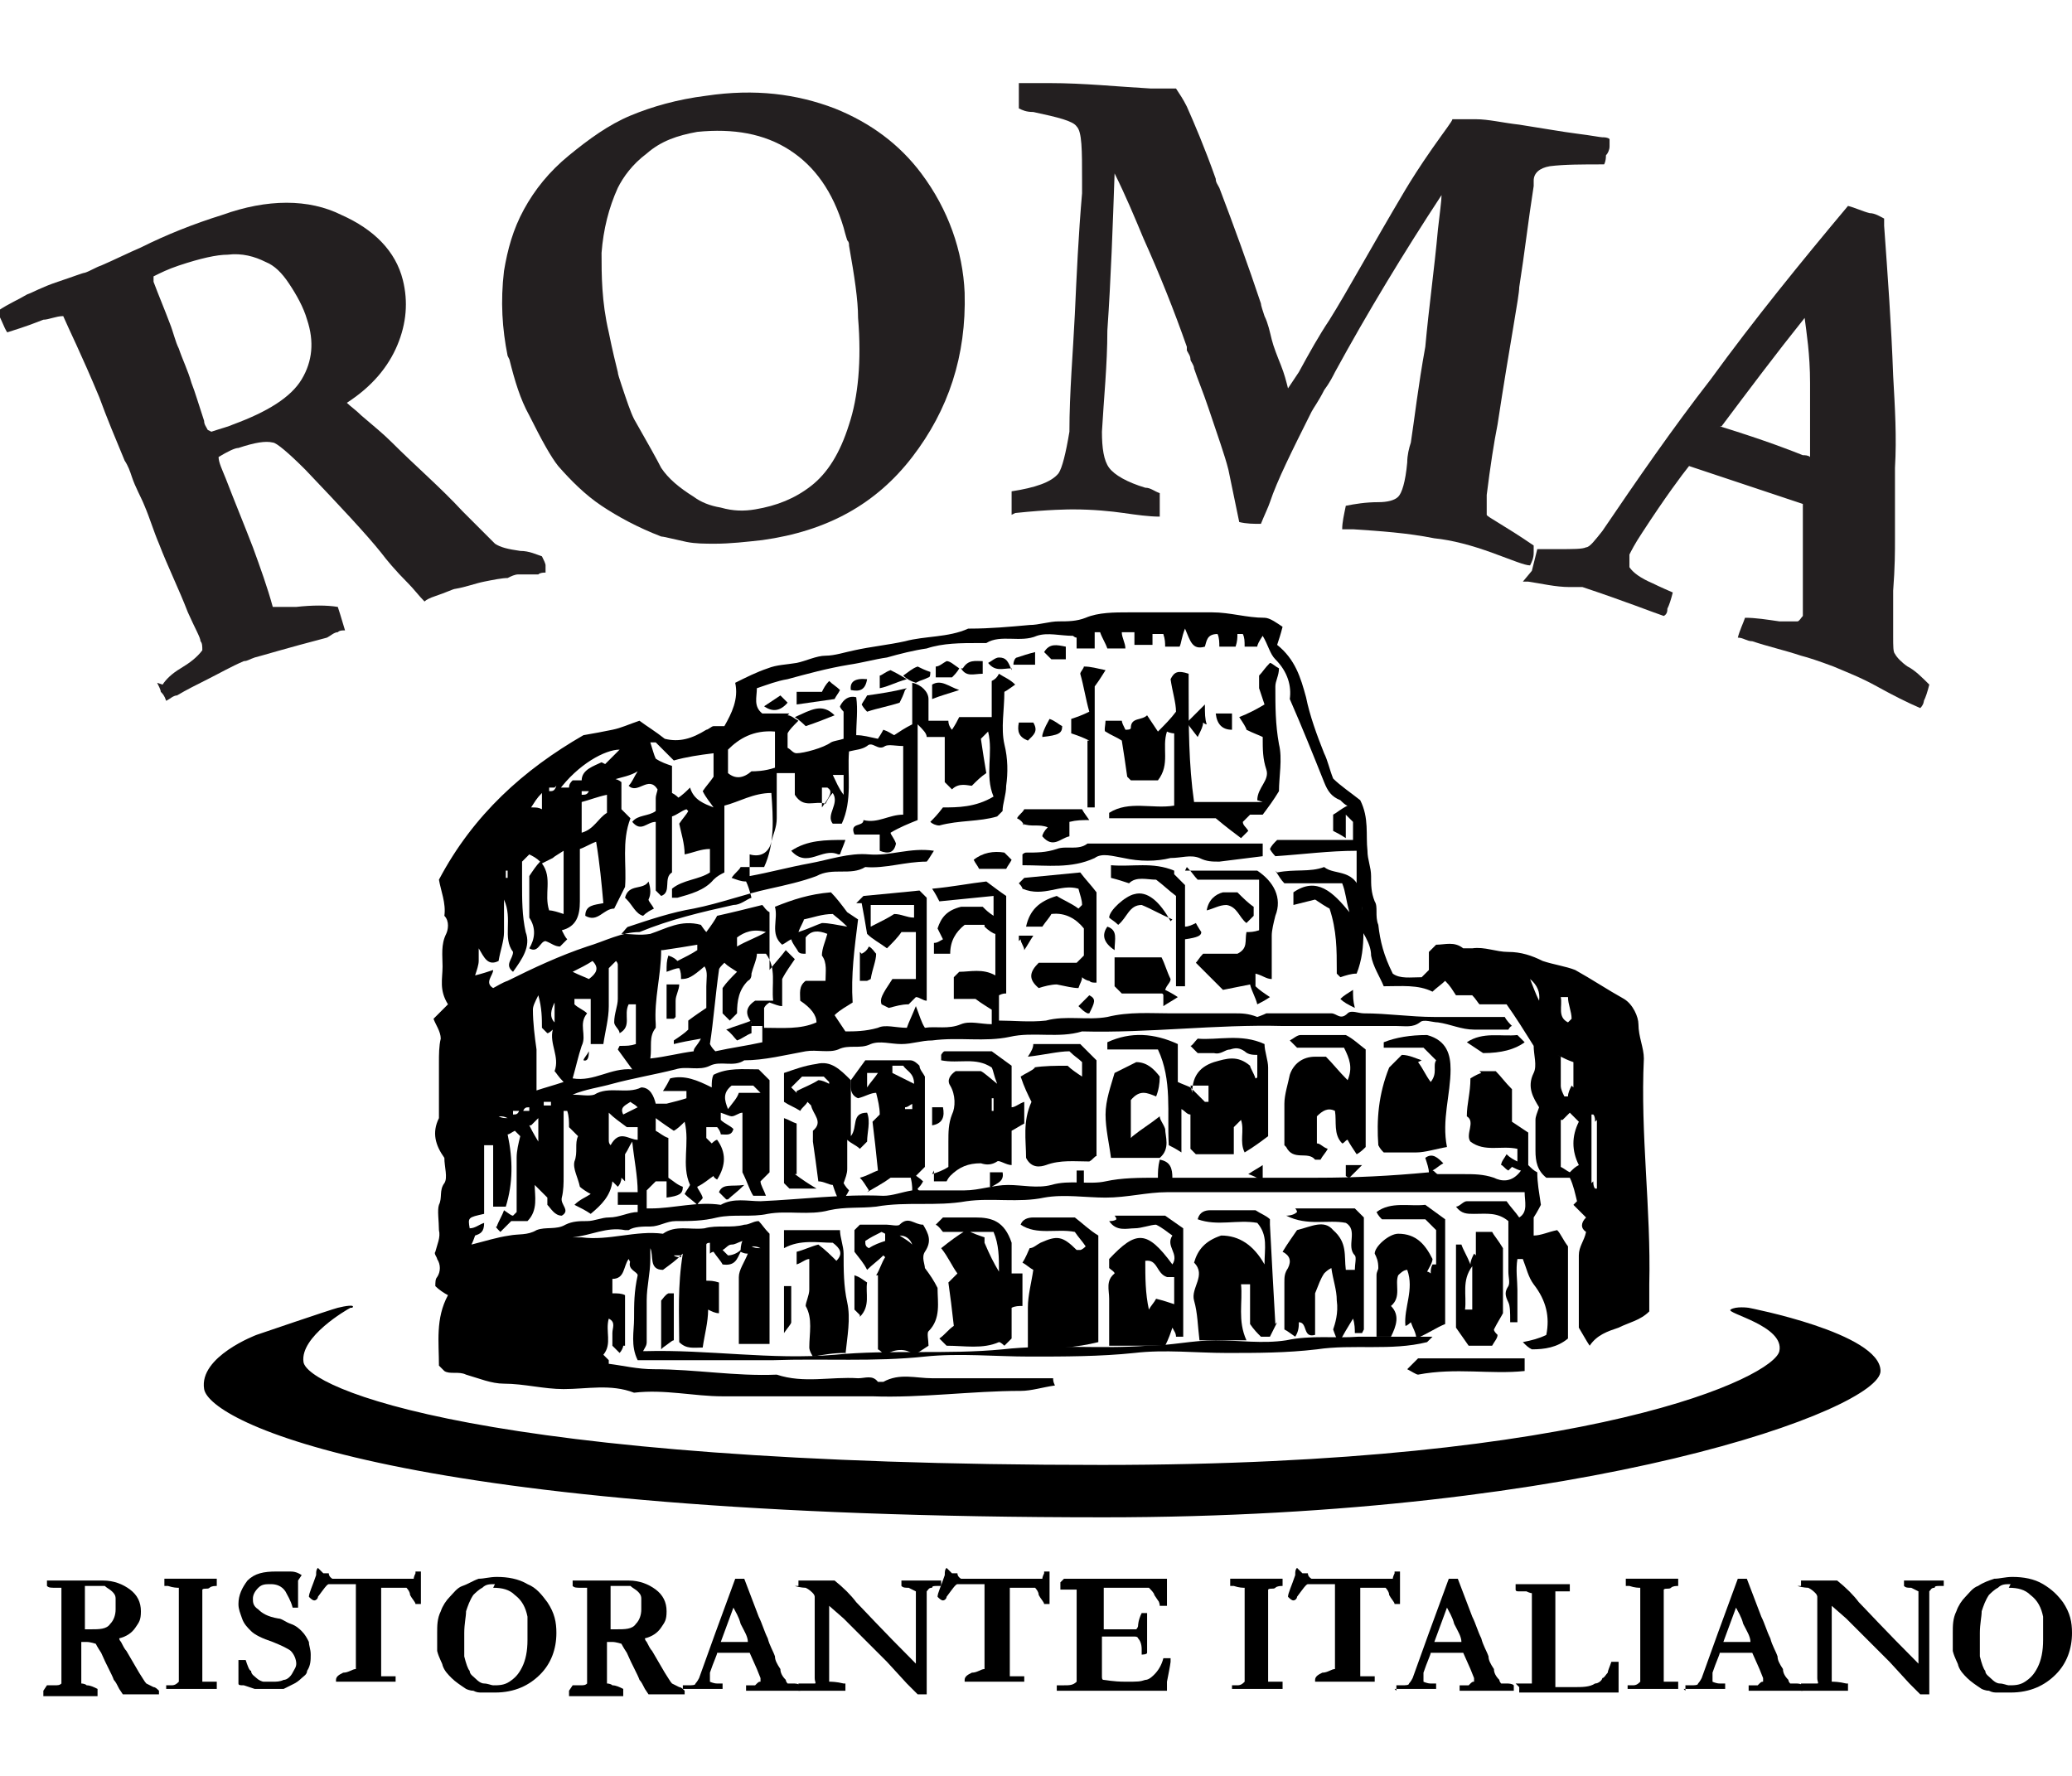 <svg xmlns="http://www.w3.org/2000/svg" id="Layer_1" viewBox="0 0 114.7 98.3"><defs><style>      .st0 {        fill: #231f20;      }    </style></defs><g><path d="M2.6,93.3c0,0,.2,0,.4,0s.3,0,.4-.1c0,0,0-.1,0-.1,0,0,0-.2,0-.5v-1.1s0-.6,0-.6v-.4s0-.3,0-.3c0-.3,0-.7,0-1,0-.7,0-1.1,0-1.3h-.3c-.3,0-.4,0-.5-.1v-.3s0,0,0,0c.2,0,.3,0,.4,0s.2,0,.4,0c.2,0,.3,0,.4,0h.2s.6,0,.6,0c.4,0,.7,0,1.1,0,.6,0,1.1.2,1.5.5s.6.7.6,1.2-.1.6-.3.9c-.2.3-.5.5-.9.6,0,0,0,.1.1.2.1.2.2.4.3.5l.7,1.2c.2.3.3.5.4.6,0,0,.2.1.4.2.1,0,.2.1.3.2,0,0,0,.1,0,.1s0,0,0,.1h-.2s-.2,0-.2,0h-.2c0,0-.2,0-.4,0h-.5s-.1,0-.3,0c0,0-.1,0-.2,0l-.2-.3c-.1-.2-.2-.4-.3-.5-.1-.3-.4-.8-.7-1.5-.2-.3-.3-.5-.3-.5,0,0-.3-.1-.5-.1s-.2,0-.3,0c0,0,0,.2,0,.3v1.1s0,.9,0,.9c0,0,.2,0,.3.1.2,0,.4.1.6.2,0,.2,0,.3,0,.4,0,0,0,0-.1,0h-.2c-.7,0-1.1,0-1.2,0s-.1,0-.2,0h-.6c-.2,0-.4,0-.5,0h-.2c0,0,0-.1,0-.2,0,0,0,0,0-.1ZM4.7,90.2c.1,0,.3,0,.3,0,.5,0,.9,0,1.1-.3.2-.2.3-.5.3-.8s0-.4,0-.6c0-.2-.1-.3-.2-.4-.1-.1-.3-.2-.4-.3-.1,0-.4,0-.7,0s-.3,0-.4,0h0c0,0,0,.7,0,.7v.4s0,.5,0,.5c0,.1,0,.3,0,.6h0Z"></path><path d="M9.2,93.6v-.3c0,0,.2,0,.3,0,.2,0,.3-.1.4-.2,0,0,0-.2,0-.4v-.6s0-1.1,0-1.1v-.3c0-.6,0-1,0-1v-.6s0-.3,0-.3v-.5s0-.2,0-.2c0,0,0,0,0-.2-.1,0-.3,0-.6-.1,0,0-.1,0-.2,0v-.4s1.3,0,1.3,0c.2,0,.3,0,.3,0,.2,0,.5,0,.9,0,.2,0,.4,0,.4,0,0,0,0,.1,0,.2s0,.1,0,.2c-.1,0-.3,0-.4.1s-.3,0-.4.1c0,0,0,.2,0,.4s0,.2,0,.3c0,.5,0,1,0,1.2v1.3s0,.6,0,.6v1s0,.2,0,.2c0,0,0,0,0,.1.2,0,.4,0,.5,0,0,0,.1,0,.3,0,0,0,0,.2,0,.2s0,0,0,.2c0,0,0,0,0,0,0,0-.2,0-.2,0s0,0-.1,0c0,0-.2,0-.6,0h-.8c-.2,0-.4,0-.7,0-.2,0-.3,0-.4,0Z"></path><path d="M16.5,87.5c0,.1,0,.3,0,.5,0,.3,0,.6,0,.8s0,.1,0,.2h0s-.3,0-.3,0h0c-.1-.4-.3-.7-.4-.9-.2-.3-.5-.4-.8-.4s-.5,0-.7.2-.3.4-.3.6,0,.4.3.6c.2.2.5.4,1.1.5.2,0,.4.2.7.3.3.1.5.3.6.4.2.2.3.4.4.6,0,.2.1.4.1.7s0,.6-.2.9c0,.2-.2.3-.3.4,0,0-.2.2-.4.3s-.4.2-.6.3c-.2,0-.5,0-.8,0s-.5,0-.8,0l-.6-.2c-.2,0-.3,0-.3-.1,0,0,0,0,0,0h0c0,0,0-.3,0-.7,0-.2,0-.4,0-.4v-.2h.4c.1.3.2.6.3.6,0,.2.2.3.3.4.1.1.3.2.4.2.2,0,.3,0,.5,0s.4,0,.6-.1c.2,0,.4-.2.5-.4.1-.2.2-.3.2-.5s-.1-.5-.3-.7c-.1-.1-.5-.3-1-.5-.6-.2-1-.4-1.2-.6-.2-.2-.4-.4-.5-.7-.1-.3-.2-.5-.2-.8,0-.5.2-.9.5-1.3.4-.4.9-.5,1.6-.5s.4,0,.7,0c.2,0,.4,0,.7.2Z"></path><path d="M17.9,87.1h.3s0,0,0,0c0,.2.2.3.2.3,0,0,.3,0,.6,0s.4,0,.6,0h0s.6,0,.6,0h1s1.4,0,1.4,0h.3c0,0,0-.1.1-.3,0,0,0,0,0-.1h.2s0,0,.1,0c0,.2,0,.6,0,1v.4s0,.2,0,.2c0,0,0,.2,0,.2-.1,0-.2,0-.3,0,0-.1-.2-.3-.3-.5,0-.2-.2-.4-.2-.4,0,0,0,0-.1,0,0,0-.4,0-1,0s-.2,0-.3,0c0,.1,0,.2,0,.3v.6s0,1.4,0,1.4v1.5s0,.6,0,.6c0,.2,0,.4,0,.5,0,0,.1,0,.3,0,0,0,.1,0,.3,0,0,0,.2,0,.2,0,0,.1,0,.2,0,.2s0,0,0,.1c0,0-.1,0-.2,0-.3,0-.6,0-.8,0-.2,0-.6,0-1.2,0s-.4,0-.8,0c-.2,0-.3,0-.3,0,0,0,0,0,0-.1h0c0-.2.2-.3.4-.4.3,0,.5-.2.7-.2,0,0,0-.1,0-.2,0-.4,0-1,0-1.8v-1.8c0-.5,0-.8,0-.9,0,0,0,0,0,0,0,0,0,0,0,0,0,0-.4,0-.9,0s-.5,0-.6,0c-.1,0-.3.3-.6.7,0,.1-.1.2-.2.2-.1,0-.2-.1-.3-.2,0-.2.2-.6.4-1.2,0-.2,0-.3.1-.4Z"></path><path d="M24.2,90.4c0-.4,0-.8.2-1.2.1-.3.3-.6.5-.8.2-.2.4-.5.7-.6s.6-.3.9-.4c.3,0,.6-.1,1-.1.6,0,1.2.1,1.7.4.5.2.8.6,1.1,1,.4.6.5,1.1.5,1.7,0,.9-.3,1.7-.9,2.3-.6.6-1.4,1-2.5,1s-.5,0-.7,0c-.2,0-.3,0-.5-.1-.2,0-.4-.1-.4-.1-.3-.2-.6-.4-.8-.6-.2-.2-.4-.4-.5-.7,0-.1-.2-.4-.3-.8,0-.2,0-.5,0-.9ZM27.4,87.7c-.3,0-.5,0-.7.2-.2.1-.4.3-.5.4-.2.3-.3.6-.4.9,0,.3-.1.7-.1,1.2s0,.5,0,.6c0,0,0,.1,0,.2,0,.2,0,.4,0,.5.1.4.2.7.3.8,0,.2.2.3.4.5,0,0,.2.2.4.2.2,0,.4.1.5.1.3,0,.6,0,.9-.2s.5-.4.7-.8.3-.9.3-1.5,0-.6,0-1h0c0-.1,0-.2,0-.3-.1-.5-.3-.9-.7-1.2-.3-.3-.7-.4-1.2-.4Z"></path><path d="M31.7,93.3c0,0,.2,0,.4,0s.3,0,.4-.1c0,0,0-.1,0-.1,0,0,0-.2,0-.5v-1.1s0-.6,0-.6v-.4s0-.3,0-.3c0-.3,0-.7,0-1,0-.7,0-1.1,0-1.3h-.3c-.3,0-.4,0-.5-.1v-.3s0,0,0,0c.2,0,.3,0,.4,0s.2,0,.4,0c.2,0,.3,0,.4,0h.2s.6,0,.6,0c.4,0,.7,0,1.1,0,.6,0,1.1.2,1.5.5s.6.7.6,1.2-.1.6-.3.9c-.2.3-.5.5-.9.6,0,0,0,.1.1.2.1.2.2.4.3.5l.7,1.2c.2.3.3.5.4.6,0,0,.2.1.4.2.1,0,.2.1.3.2,0,0,0,.1,0,.1s0,0,0,.1h-.2s-.2,0-.2,0h-.2c0,0-.2,0-.4,0h-.5s-.1,0-.3,0c0,0-.1,0-.2,0l-.2-.3c-.1-.2-.2-.4-.3-.5-.1-.3-.4-.8-.7-1.5-.2-.3-.3-.5-.3-.5,0,0-.3-.1-.5-.1s-.2,0-.3,0c0,0,0,.2,0,.3v1.1s0,.9,0,.9c0,0,.2,0,.3.1.2,0,.4.1.6.2,0,.2,0,.3,0,.4,0,0,0,0-.1,0h-.2c-.7,0-1.1,0-1.2,0s-.1,0-.2,0h-.6c-.2,0-.4,0-.5,0h-.2c0,0,0-.1,0-.2,0,0,0,0,0-.1ZM33.8,90.2c.1,0,.3,0,.3,0,.5,0,.9,0,1.1-.3.2-.2.3-.5.3-.8s0-.4,0-.6c0-.2-.1-.3-.2-.4-.1-.1-.3-.2-.4-.3-.1,0-.4,0-.7,0s-.3,0-.4,0h0c0,0,0,.7,0,.7v.4s0,.5,0,.5c0,.1,0,.3,0,.6h0Z"></path><path d="M37.8,93.6v-.3c0,0,.2,0,.3,0,.2,0,.4,0,.4-.1,0,0,.1-.1.2-.3l.9-2.5,1.1-3h.5c0,0,.8,2.1.8,2.1.2.4.3.8.5,1.2.1.4.3.7.4,1,0,.2.1.4.3.7,0,.2.1.4.3.6,0,.1.1.2.1.2,0,0,.1,0,.3,0,.1,0,.3,0,.4.1,0,.1,0,.2,0,.2s0,0,0,.1c-.2,0-.5,0-.8,0s-.5,0-.7,0-.4,0-.5,0h-.8s-.2,0-.2,0c0-.1,0-.2,0-.3h.5c.2-.2.2-.2.3-.2,0,0,0,0,0-.1s0,0,0-.1l-.2-.5-.4-.9h-1.8c0,.1-.2.5-.4,1.1,0,.2,0,.3,0,.3s0,.1,0,.2c0,0,.2.1.4.1,0,0,.1,0,.3,0,0,.1,0,.2,0,.2s0,0,0,.1c-.2,0-.6,0-1.4,0h-.2c-.2,0-.4,0-.7,0h0ZM40,90.9c.7,0,1.1,0,1.3,0h.1c0-.3-.2-.6-.4-1-.1-.4-.3-.7-.4-.9l-.7,1.9Z"></path><path d="M44.2,87.8v-.3s.4,0,.4,0h.1c.2,0,.3,0,.4,0s.1,0,.3,0c0,0,0,0,.1,0s.1,0,.3,0c.2,0,.3,0,.3,0,0,0,0,0,.1,0,.5.4.9.8,1.2,1.2.3.3,1.4,1.5,3.3,3.4h0c0-.1,0-.7,0-.7,0-.3,0-.6,0-.8s0-.4,0-.7,0-.5,0-.7c0-.4,0-.7,0-.7,0-.2,0-.3,0-.4,0,0-.2-.1-.4-.2-.2,0-.3,0-.4-.1v-.3s.1,0,.1,0h.9s1,0,1,0c0,0,.1,0,.2,0v.3c0,0-.1,0-.2,0-.2,0-.3,0-.3.1-.2,0-.2.1-.3.2,0,0,0,0,0,.2s0,0,0,.2c0,0,0,.2,0,.4,0,.5,0,.8,0,1.1,0,0,0,.2,0,.3v1.7c0,.1,0,.2,0,.2v.8s0,.3,0,.3c0,.1,0,.2,0,.2v.3h-.5s-.6-.6-.6-.6l-1.1-1.2-.8-.8-.6-.6c-.4-.4-.7-.7-1-1l-.8-.7v1.8c0,.1,0,.2,0,.3v.3s0,.6,0,.6c0,.3,0,.5,0,.9,0,0,0,.1,0,.2,0,0,0,0,0,.1.1,0,.4,0,.8.1,0,0,0,0,.1,0v.4s-.2,0-.2,0c0,0-.4,0-.9,0-.5,0-.8,0-1,0-.2,0-.3,0-.3,0,0,0,0,0-.2,0,0,0,0-.1,0-.2s0,0,0-.2c0,0,.2,0,.2,0s0,0,.2,0c.3,0,.4,0,.5,0s0-.1,0-.3c0-.5,0-.8,0-.9v-1.8s0-1,0-1c0-.4,0-.6,0-.8,0,0,0-.1-.1-.2-.1-.1-.2-.2-.4-.3,0,0-.3,0-.6-.1Z"></path><path d="M52.7,87.1h.3s0,0,0,0c0,.2.2.3.2.3,0,0,.3,0,.6,0s.4,0,.6,0h0s.6,0,.6,0h1s1.4,0,1.4,0h.3c0,0,0-.1.1-.3,0,0,0,0,0-.1h.2s0,0,.1,0c0,.2,0,.6,0,1v.4s0,.2,0,.2c0,0,0,.2,0,.2-.1,0-.2,0-.3,0,0-.1-.2-.3-.3-.5,0-.2-.2-.4-.2-.4,0,0,0,0-.1,0,0,0-.4,0-1,0s-.2,0-.3,0c0,.1,0,.2,0,.3v.6s0,1.4,0,1.4v1.5s0,.6,0,.6c0,.2,0,.4,0,.5,0,0,.1,0,.3,0,0,0,.1,0,.3,0,0,0,.2,0,.2,0,0,.1,0,.2,0,.2s0,0,0,.1c0,0-.1,0-.2,0-.3,0-.6,0-.8,0-.2,0-.6,0-1.2,0s-.4,0-.8,0c-.2,0-.3,0-.3,0,0,0,0,0,0-.1h0c0-.2.2-.3.4-.4.3,0,.5-.2.7-.2,0,0,0-.1,0-.2,0-.4,0-1,0-1.8v-1.8c0-.5,0-.8,0-.9,0,0,0,0,0,0,0,0,0,0,0,0,0,0-.4,0-.9,0s-.5,0-.6,0c-.1,0-.3.3-.6.7,0,.1-.1.2-.2.2-.1,0-.2-.1-.3-.2,0-.2.2-.6.4-1.2,0-.2,0-.3.1-.4Z"></path><path d="M58.9,87.4c.2,0,.3,0,.5,0,.2,0,.5,0,.8,0s.4,0,.9,0c.7,0,1.3,0,1.9,0h.8c.2,0,.5,0,.8,0,0,0,0,.2,0,.3v1.2s0,0,0,0h-.2s0,0-.2,0c0,0,0-.2-.1-.3l-.2-.3c0-.1-.2-.3-.3-.4,0,0-.2,0-.3,0,0,0-.1,0-.3,0-.3,0-.6,0-.9,0s-.7,0-1,0c0,0,0,.4,0,.9v.8s0,.6,0,.6c0,0,.1,0,.2,0,.6,0,1,0,1.2,0s.4,0,.4,0,.1-.1.1-.2c0,0,0-.3.2-.7h0s.3,0,.3,0c0,.3,0,.5,0,.6,0,.3,0,.6,0,.6,0,0,0,.2,0,.2,0,0,0,.2,0,.4,0,.2,0,.3,0,.4h0c0,.1-.3.1-.3.1,0,0,0-.2,0-.3,0-.3-.1-.5-.2-.6,0,0,0-.1-.2-.1,0,0-.3,0-.7,0s-.8,0-1.1,0v.2c0,.4,0,.7,0,1v1c0,.1,0,.2.1.2.1,0,.5.1,1.2.1s.8,0,1.1-.1c.2,0,.4-.2.5-.3.2-.2.4-.5.5-.9,0,0,.2,0,.2,0s0,0,.2,0c0,0,0,.1,0,.2h0c0,.1-.2,1.1-.2,1.1v.5c-.3,0-.4,0-.6,0-.2,0-.6,0-1.4,0-.5,0-1.2,0-1.9,0s-.8,0-1.4,0h-.8s0-.3,0-.3c0,0,.2,0,.4,0,.3,0,.5,0,.7-.2,0,0,0-.2,0-.4s0-.1,0-.3h0c0-.1,0-2,0-2v-.5s0-.8,0-.8v-.5s0-.6,0-.6c0,0,0,0,0,0,0,0,0,0-.1,0,0,0,0,0-.1,0-.2,0-.3,0-.5,0,0,0-.1,0-.2,0v-.4Z"></path><path d="M68.2,93.6v-.3c0,0,.2,0,.3,0,.2,0,.3-.1.4-.2,0,0,0-.2,0-.4v-.6s0-1.1,0-1.1v-.3c0-.6,0-1,0-1v-.6s0-.3,0-.3v-.5s0-.2,0-.2c0,0,0,0,0-.2-.1,0-.3,0-.6-.1,0,0-.1,0-.2,0v-.4s1.3,0,1.3,0c.2,0,.3,0,.3,0,.2,0,.5,0,.9,0,.2,0,.4,0,.4,0,0,0,0,.1,0,.2s0,.1,0,.2c-.1,0-.3,0-.4.1s-.3,0-.4.1c0,0,0,.2,0,.4s0,.2,0,.3c0,.5,0,1,0,1.2v1.3s0,.6,0,.6v1s0,.2,0,.2c0,0,0,0,0,.1.2,0,.4,0,.5,0,0,0,.1,0,.3,0,0,0,0,.2,0,.2s0,0,0,.2c0,0,0,0,0,0,0,0-.2,0-.2,0,0,0,0,0-.1,0,0,0-.2,0-.6,0h-.8c-.2,0-.4,0-.7,0-.2,0-.3,0-.4,0Z"></path><path d="M72.1,87.1h.3s0,0,0,0c0,.2.2.3.2.3,0,0,.3,0,.6,0s.5,0,.6,0h0s.6,0,.6,0h1s1.4,0,1.4,0h.3c0,0,0-.1.1-.3,0,0,0,0,0-.1h.2s0,0,.1,0c0,.2,0,.6,0,1v.4s0,.2,0,.2c0,0,0,.2,0,.2-.1,0-.2,0-.3,0,0-.1-.2-.3-.3-.5,0-.2-.2-.4-.2-.4,0,0,0,0-.1,0,0,0-.4,0-1,0s-.2,0-.3,0c0,.1,0,.2,0,.3v.6s0,1.4,0,1.4v1.5s0,.6,0,.6c0,.2,0,.4,0,.5,0,0,.1,0,.3,0,0,0,.1,0,.3,0,0,0,.2,0,.2,0,0,.1,0,.2,0,.2s0,0,0,.1c0,0-.1,0-.2,0-.3,0-.6,0-.8,0-.2,0-.6,0-1.2,0s-.4,0-.8,0c-.2,0-.3,0-.3,0,0,0,0,0,0-.1h0c0-.2.2-.3.4-.4.3,0,.5-.2.7-.2,0,0,0-.1,0-.2,0-.4,0-1,0-1.8v-1.8c0-.5,0-.8,0-.9,0,0,0,0,0,0s0,0,0,0c0,0-.4,0-.9,0s-.5,0-.6,0c-.1,0-.3.3-.6.7,0,.1-.1.2-.2.2-.1,0-.2-.1-.3-.2,0-.2.2-.6.4-1.2,0-.2,0-.3.1-.4Z"></path><path d="M77.3,93.6v-.3c0,0,.2,0,.3,0,.2,0,.4,0,.4-.1,0,0,.1-.1.2-.3l.9-2.5,1.1-3h.5c0,0,.8,2.1.8,2.1.2.4.3.8.5,1.2.1.4.3.7.4,1,0,.2.1.4.3.7,0,.2.1.4.3.6,0,.1.1.2.1.2,0,0,.1,0,.3,0,.1,0,.3,0,.4.1,0,.1,0,.2,0,.2s0,0,0,.1c-.2,0-.5,0-.8,0-.3,0-.5,0-.7,0s-.4,0-.5,0h-.8s-.2,0-.2,0c0-.1,0-.2,0-.3h.5c.2-.2.2-.2.3-.2,0,0,0,0,0-.1s0,0,0-.1l-.2-.5-.4-.9h-1.8c0,.1-.2.5-.4,1.1,0,.2,0,.3,0,.3s0,.1,0,.2c0,0,.2.1.4.1,0,0,.1,0,.3,0,0,.1,0,.2,0,.2s0,0,0,.1c-.2,0-.6,0-1.4,0h-.2c-.2,0-.4,0-.7,0h0ZM79.5,90.9c.7,0,1.1,0,1.3,0h.1c0-.3-.2-.6-.4-1-.1-.4-.3-.7-.4-.9l-.7,1.9Z"></path><path d="M83.9,93.2c0,0,.2,0,.4,0s.3,0,.3,0c.1,0,.2,0,.2,0,0,0,0-.1,0-.2v-.6s0-.6,0-.6v-.9s0-.5,0-.5v-1.1s0-.5,0-.5h0c0-.4,0-.6,0-.6,0,0-.1,0-.3-.1,0,0,0,0-.2,0,0,0-.1,0-.2,0-.1,0-.2,0-.2-.1,0,0,0-.1,0-.2s0,0,0-.1c0,0,0,0,0,0,0,0,.3,0,.8,0h.7s.5,0,.5,0c.2,0,.5,0,.8,0,0,0,.2,0,.2,0,0,0,0,0,0,0,0,0,0,0,0,.2s0,.1,0,.2c0,0,0,0-.2,0h-.6c0,.1,0,.2,0,.2,0,0,0,0,0,0h0c0,.1,0,.4,0,.4h0c0,.2,0,.2,0,.4,0,0,0,0,0,.1s0,.1,0,.3c0,.2,0,.4,0,.5s0,.4,0,.6c0,0,0,.2,0,.3v2.3c0,0,0,.2,0,.2h.4s.3,0,.3,0h.3c.5,0,.9,0,1.2-.2.2,0,.4-.2.4-.3.1,0,.2-.2.3-.3,0-.1.1-.3.2-.6h.1c0,0,.2,0,.3,0h0c0,.4,0,.8,0,1.3,0,.2,0,.4,0,.4,0,0-.1,0-.1,0h-.4s-.2,0-.6,0c0,0-.4,0-.9,0-.5,0-1,0-1.6,0h-.9c-.4,0-.7,0-1,0h0s0,0,0,0c0,0,0,0,0,0,0-.1,0-.2,0-.3Z"></path><path d="M90.1,93.6v-.3c0,0,.2,0,.3,0,.2,0,.3-.1.4-.2,0,0,0-.2,0-.4v-.6s0-1.1,0-1.1v-.3c0-.6,0-1,0-1v-.6s0-.3,0-.3v-.5s0-.2,0-.2c0,0,0,0,0-.2-.1,0-.3,0-.6-.1,0,0-.1,0-.2,0v-.4s1.3,0,1.3,0c.2,0,.3,0,.3,0,.2,0,.5,0,.9,0,.2,0,.4,0,.4,0,0,0,0,.1,0,.2s0,.1,0,.2c-.1,0-.3,0-.4.1s-.3,0-.4.1c0,0,0,.2,0,.4s0,.2,0,.3c0,.5,0,1,0,1.2v1.3s0,.6,0,.6v1s0,.2,0,.2c0,0,0,0,0,.1.2,0,.4,0,.5,0,0,0,.1,0,.3,0,0,0,0,.2,0,.2s0,0,0,.2c0,0,0,0,0,0,0,0-.2,0-.2,0,0,0,0,0-.1,0,0,0-.2,0-.6,0h-.8c-.2,0-.4,0-.7,0-.2,0-.3,0-.4,0Z"></path><path d="M93.3,93.6v-.3c0,0,.2,0,.3,0,.2,0,.4,0,.4-.1,0,0,.1-.1.2-.3l.9-2.5,1.1-3h.5c0,0,.8,2.1.8,2.1.2.4.3.8.5,1.2.1.4.3.7.4,1,0,.2.1.4.3.7,0,.2.1.4.3.6,0,.1.1.2.1.2,0,0,.1,0,.3,0,.1,0,.3,0,.4.1,0,.1,0,.2,0,.2s0,0,0,.1c-.2,0-.5,0-.8,0-.3,0-.5,0-.7,0s-.4,0-.5,0h-.8s-.2,0-.2,0c0-.1,0-.2,0-.3h.5c.2-.2.2-.2.3-.2,0,0,0,0,0-.1s0,0,0-.1l-.2-.5-.4-.9h-1.8c0,.1-.2.5-.4,1.1,0,.2,0,.3,0,.3s0,.1,0,.2c0,0,.2.1.4.1,0,0,.1,0,.3,0,0,.1,0,.2,0,.2s0,0,0,.1c-.2,0-.6,0-1.4,0h-.2c-.2,0-.4,0-.7,0h0ZM95.5,90.9c.7,0,1.1,0,1.3,0h.1c0-.3-.2-.6-.4-1-.1-.4-.3-.7-.4-.9l-.7,1.9Z"></path><path d="M99.7,87.8v-.3s.4,0,.4,0h.1c.2,0,.3,0,.4,0s.1,0,.3,0c0,0,0,0,.1,0s.1,0,.3,0c.2,0,.3,0,.3,0,0,0,0,0,.1,0,.5.4.9.8,1.2,1.2.3.3,1.4,1.5,3.3,3.4h0c0-.1,0-.7,0-.7,0-.3,0-.6,0-.8s0-.4,0-.7c0-.3,0-.5,0-.7,0-.4,0-.7,0-.7,0-.2,0-.3,0-.4,0,0-.2-.1-.4-.2-.2,0-.3,0-.4-.1v-.3s.1,0,.1,0h.9s1,0,1,0c0,0,.1,0,.2,0v.3c0,0-.1,0-.2,0-.2,0-.3,0-.3.1-.2,0-.2.1-.3.2,0,0,0,0,0,.2s0,0,0,.2,0,.2,0,.4c0,.5,0,.8,0,1.1,0,0,0,.2,0,.3v1.7c0,.1,0,.2,0,.2v.8s0,.3,0,.3c0,.1,0,.2,0,.2v.3h-.5s-.6-.6-.6-.6l-1.1-1.2-.8-.8-.6-.6c-.4-.4-.7-.7-1-1l-.8-.7v1.8c0,.1,0,.2,0,.3v.3s0,.6,0,.6c0,.3,0,.5,0,.9,0,0,0,.1,0,.2,0,0,0,0,0,.1.1,0,.4,0,.8.1,0,0,0,0,.1,0v.4s-.2,0-.2,0c0,0-.4,0-.9,0-.5,0-.8,0-1,0-.2,0-.3,0-.3,0,0,0,0,0-.2,0,0,0,0-.1,0-.2s0,0,0-.2c0,0,.2,0,.2,0s0,0,.2,0c.3,0,.4,0,.5,0s0-.1,0-.3c0-.5,0-.8,0-.9v-1.8s0-1,0-1c0-.4,0-.6,0-.8,0,0,0-.1-.1-.2-.1-.1-.2-.2-.4-.3,0,0-.3,0-.6-.1Z"></path><path d="M108.1,90.4c0-.4,0-.8.2-1.2.1-.3.3-.6.5-.8.2-.2.4-.5.7-.6.3-.2.6-.3.9-.4.3,0,.6-.1,1-.1.6,0,1.2.1,1.7.4s.8.6,1.1,1c.4.6.5,1.1.5,1.7,0,.9-.3,1.7-.9,2.3-.6.6-1.4,1-2.5,1s-.5,0-.7,0c-.2,0-.3,0-.5-.1-.2,0-.4-.1-.4-.1-.3-.2-.6-.4-.8-.6-.2-.2-.4-.4-.5-.7,0-.1-.2-.4-.3-.8,0-.2,0-.5,0-.9ZM111.3,87.7c-.3,0-.5,0-.7.2-.2.1-.4.3-.5.4-.2.3-.3.6-.4.9,0,.3-.1.7-.1,1.2s0,.5,0,.6c0,0,0,.1,0,.2,0,.2,0,.4,0,.5.1.4.2.7.3.8,0,.2.2.3.4.5,0,0,.2.2.4.2.2,0,.4.1.5.1.3,0,.6,0,.9-.2.3-.2.5-.4.7-.8s.3-.9.3-1.5,0-.6,0-1h0c0-.1,0-.2,0-.3-.1-.5-.3-.9-.7-1.2-.3-.3-.7-.4-1.2-.4Z"></path></g><path d="M47.5,50.9c-.2,1.6-.4,3.1-.3,4.6-.3.2-.7.4-1,.7.2.3.4.6.6.9.5,0,1.1,0,1.8-.2.4-.2,1,0,1.6,0,.1-.3.3-.7.5-1.2.2.5.3.9.5,1.2.6-.1,1.3.1,2-.2.5-.2,1.1,0,1.7,0v-.8c-.3-.2-.5-.3-.9-.6h-1.2v-1.2c0,0,.2-.2.3-.3.6,0,1.3-.2,2,.2v-2.3c-.1,0-.4-.2-.6-.4,0,0,0,0,0-.1h-1.1c-.5.4-.8.9-.8,1.6h-.9v-.6c.2,0,.3-.1.5-.2-.1-.2-.2-.4-.3-.6.2-.6.5-1,1.3-1.2h1.2c.2.2.3.3.6.5v-1.1c-1,.1-2,.2-3,.3-.1-.2-.2-.4-.4-.7,1.1-.1,2.1-.3,3-.4.4.3.8.6,1.1.8v5.4c-.1,0-.2,0-.4.1v1.4c.8,0,1.7.1,2.6,0,1.1-.3,2.3,0,3.4-.2,1.2-.3,2.4-.2,3.5-.2,1.2,0,2.4,0,3.6,0,.3,0,.7,0,1.2.2,0,0,.3-.1.5-.2,1.2,0,2.4,0,3.6,0,.3,0,.5.4.9,0,.2-.2.6,0,.9,0,1.3,0,2.6.2,3.9.2,1.3,0,2.6,0,3.9,0,.1.2.3.4.4.5-.1,0-.2.2-.2.2-.6,0-1.3,0-1.9,0-.7,0-1.3-.3-2-.4-.3,0-.8-.2-1,0-.4.3-.8.2-1.3.2-2.1,0-4.2,0-6.3,0-3.7-.1-7.4.4-11.1.3-1.3.4-2.7,0-4,.3-1.4.3-2.8,0-4.3.2-.6,0-1.1.2-1.7.2-.6,0-1.2-.2-1.7,0-.6.3-1.2,0-1.8.3-.5.2-1.2,0-1.8.1-1.1.2-2.3.5-3.4.5-.6.4-1.3,0-1.9.3-.6.3-1.3,0-1.9.2-1.2.3-2.4.5-3.5.8-.7.2-1.5.3-2.2.6.4,0,.9.1,1.2,0,.8-.5,1.8,0,2.6-.4.5,0,.7.5.8.9.3,0,.4,0,.6,0,.4-.1.8-.2,1.1-.3,0-.1,0-.2,0-.4h-1.3c.2-.3.3-.5.4-.7.8-.2,1.5.1,2.3.5,0-.3,0-.5.1-.7.8-.4,1.6-.3,2.5-.3.2.2.4.4.6.6v5.1c-.2.2-.3.3-.5.5,0,.2.2.5.3.8h-.7c-.2-.3-.3-.7-.6-1.3v-3.3c-.2,0-.4.2-.6.2-.1,0-.3-.1-.6-.2,0,.2,0,.4,0,.4.2.2.5.3.7.5-.1.4-.4.3-.7.3,0-.1-.1-.3-.2-.4h-.6v.6l.3.3c0,0,.2-.2.3-.2.5.7.5,1.4,0,2.2,0,0-.2-.1-.2-.2-.3.2-.5.4-.9.6,0,.1.2.3.3.6,0,.1-.2.2-.3.4-.2-.2-.5-.4-.7-.6.1-.2.2-.3.3-.5-.5-1.1,0-2.3-.3-3.5-.2.2-.4.4-.6.5-.3-.2-.6-.4-1-.7,0,.3,0,.5,0,.7.2.1.4.3.7.4v2.2c.3.2.5.4.8.5,0,.4-.2.5-.9.6,0-.3,0-.6,0-.9h-.6c-.2.2-.3.3-.5.5v1c0,0,.1,0,.2,0,1.3,0,2.6-.4,3.9-.2.7-.4,1.5-.2,2.2-.2,2.3-.1,4.5-.4,6.8-.3.5,0,1-.2,1.6-.3,0-.2,0-.5-.2-1.1.4.3.6.4.8.6-.1.2-.2.3-.3.4,0,0,0,.1.1.1.8,0,1.7,0,2.5,0,.8,0,1.6-.3,2.4-.3.8,0,1.6.2,2.4,0,1-.3,2.1,0,3-.2.9-.2,1.9-.2,2.9-.2,0-.3,0-.6.1-1,.6.1.7.5.7,1h4.5c1.2,0,2.3,0,3.5,0,2.1,0,4.1-.1,6.2-.3,0-.2-.1-.5-.2-.8.4-.3.7,0,1,.3-.2.1-.4.3-.6.4.1,0,.2.2.3.2.5,0,1,0,1.4,0,.6,0,1.1,0,1.7.2.4.2,1,.3,1.5-.4-.1,0-.3-.1-.5-.2,0,0,0,0-.2.2-.2-.1-.3-.3-.4-.3,0-.2.2-.4.3-.6.2.2.4.3.6.4,0-.3,0-.5,0-.7-.9-.2-1.8.2-2.6-.4-.3-.4.3-1.1-.2-1.4,0-.7.2-1.3.2-2.1,0,0,.3-.2.6-.3,0,0,0,0-.1-.1h.9c.3.3.5.6.9,1v1.8c.3.2.6.4.9.6v1.8c.2.2.3.3.5.4,0,.6.1,1.1.2,1.8,0,0-.2.4-.4.7v1c.4,0,.8-.2,1.3-.3.2.2.3.5.6.9v5.1c-.6.5-1.3.6-2,.6-.2-.1-.3-.2-.5-.4.5-.1.9-.2,1.3-.4.2-1,0-1.9-.7-2.8-.3-.4-.4-.9-.6-1.4h-.3c-.1.6,0,1.2,0,1.7,0,.6,0,1.2,0,1.8-.1,0-.3,0-.4,0,0,0,0,0,0-.1,0-.4,0-.8-.1-1-.2-.4-.2-.6,0-.9.1-.2,0-.5,0-.8v-2.8c-.6-.5-1.2-.4-1.9-.4-.4,0-.7,0-1-.4.2,0,.4-.3.6-.3.7,0,1.4,0,2.2,0,.2.3.5.6.7.9.5-.3.3-.9.3-1.4h-1.2c-6.2,0-12.4,0-18.6,0-1.1,0-2.2.3-3.4.3-1.1,0-2.3-.2-3.4,0-1.4.3-2.9,0-4.3.2-1.7.3-3.3,0-5,.3-.9.1-1.7,0-2.6.2-1.1.3-2.3,0-3.4.2-.9.2-1.9,0-2.8.2-.8.2-1.5.2-2.3.2-.5,0-.9.3-1.4.3-.4,0-.9,0-1.2.2,0,0-.2,0-.2,0-1-.2-1.9.3-2.9.4.2,0,.3,0,.5,0,1.5.2,3-.4,4.5-.2.7-.5,1.5-.2,2.3-.3.7-.2,1.5,0,2.2-.2.3,0,.5-.2.8-.2.2.2.3.4.6.7v6.1h-1.7c0-1.2,0-2.4,0-3.7,0-.4.3-.8.5-1.3-.1,0-.2,0-.4-.1-.2.4-.3.8-1,.7-.1-.2-.3-.4-.5-.7,0,0-.1,0-.2.1v-.6c0,0-.2,0-.2.1,0,.6,0,1.3,0,2,.2,0,.4,0,.7.1v1.7c-.2,0-.4-.1-.6-.2,0,.7-.2,1.4-.3,2.1-.5,0-.9.1-1.3-.3,0-1.5-.1-3.1.2-4.9-.4.4-.7.6-1.1.9-.8,0-.5-.8-.7-1.2,0,.2,0,.4,0,.6,0,.8-.2,1.5-.2,2.3,0,.8,0,1.5,0,2.3,0,.2-.1.3-.2.5,0,0,0,0,.1,0,3.5-.1,7,.5,10.5.2,3.1-.3,6.2,0,9.3-.3,2.7-.3,5.3,0,8-.2,1.3,0,2.5-.3,3.8-.3,1.3,0,2.6.2,3.9,0,1.4-.3,2.7-.1,4-.2,1.3,0,2.7,0,4,0,0,0,0,0,.1,0-.1.1-.2.2-.3.3-2,.5-4.1.1-6.1.4-1.7.2-3.3.2-5,.2-1.7,0-3.4-.2-5.1,0-1.9.2-3.9.2-5.8.2-1.9,0-3.9-.2-5.8,0-2.8.3-5.6.1-8.4.2-2.8,0-5.6,0-8.5,0h-.6c0,0,0,.1,0,.2.8.1,1.6.3,2.5.3,2.3,0,4.5.4,6.8.3,1.5.5,3,.1,4.5.2.4,0,.8-.2,1.1.2,0,0,.3,0,.3,0,.9-.5,1.8-.2,2.7-.2,2.2,0,4.4,0,6.7,0,0,.1,0,.2.1.4-.7.1-1.3.3-1.9.3-2.7,0-5.5.4-8.2.3-2.8,0-5.6,0-8.3,0-1.6,0-3.2-.4-4.9-.2-1.3-.5-2.6-.2-3.9-.2-1.1,0-2.2-.3-3.3-.3-.7,0-1.4-.3-2.1-.5-.4-.2-.9,0-1.2-.2,0,0-.2-.2-.3-.3,0-1.3-.2-2.6.5-3.9-.2-.1-.5-.3-.7-.5,0-.2,0-.4.1-.5.2-.3.2-.7,0-1,0-.1-.2-.3-.1-.4.1-.4.3-.8.2-1.2,0-.5-.1-1.1,0-1.4.2-.4,0-.8.3-1.2.2-.3,0-.9,0-1.4-.5-.7-.7-1.4-.3-2.2,0-.2,0-.5,0-.7,0-.8,0-1.6,0-2.4,0-.4,0-.9.1-1.3,0-.4-.3-.8-.4-1.1.3-.3.6-.6.8-.8-.5-.8-.3-1.4-.3-2.1,0-.6-.1-1.2.2-1.8.1-.2.2-.7-.1-1,0,0,0,0,0,0,.1-.7-.2-1.4-.3-2,1.9-3.6,4.7-6.1,8-8,.6-.1,1.1-.2,1.6-.3.5-.1.9-.3,1.5-.5.4.3.9.6,1.4,1,.8.2,1.5,0,2.3-.5.1,0,.3-.2.4-.2.2,0,.4,0,.6,0,.4-.7.8-1.5.6-2.4.6-.3,1.2-.6,1.8-.8.5-.2,1-.2,1.6-.3.5-.1,1.1-.4,1.6-.4.5,0,1.1-.2,1.6-.3.9-.2,1.9-.3,2.8-.5,1.1-.3,2.4-.2,3.5-.7,0,0,0,0,.1,0,1.1,0,2.2-.1,3.3-.2.5,0,1.1-.2,1.6-.2.5,0,1,0,1.5-.2.7-.3,1.6-.3,2.4-.3,1.5,0,3.1,0,4.6,0,1,0,1.9.3,2.9.3.3,0,.7.3,1,.5-.1.4-.2.7-.3,1,1,.8,1.3,1.8,1.6,2.9.2,1,.6,2.1,1,3.1.2.4.3.9.5,1.4.4.4,1,.8,1.5,1.2.5,1,.3,1.9.4,2.8,0,.5.2.9.2,1.4,0,.5,0,.9.2,1.4.2.3,0,.8.2,1.3.1.9.3,1.7.8,2.7.4.3,1,.2,1.6.2.1-.1.2-.2.4-.4v-1c.1-.1.2-.2.4-.4.5,0,1-.2,1.5.2,0,0,.3,0,.5,0,.7-.1,1.3.2,2,.2.7,0,1.3.2,1.9.5.6.2,1.3.3,1.8.5.9.5,1.8,1.1,2.7,1.6.5.3.8,1,.8,1.4,0,.7.3,1.3.3,1.9-.2,4.2.4,8.3.3,12.5,0,.5,0,1,0,1.5-.5.5-1.1.6-1.7.9-.6.2-1.2.4-1.6,1-.2-.3-.3-.5-.6-1,0-1.1,0-2.6,0-4,0-.5.3-.8.4-1.3-.3-.2-.3-.5,0-.8-.2-.2-.5-.5-.7-.7,0,0,.1-.1.2-.2-.1-.4-.2-.9-.4-1.3h-1.3c-.5-.4-.6-.9-.6-1.5,0-.6,0-1.1,0-1.7,0-.2.1-.4.2-.7-.3-.5-.7-1.1-.3-1.9.2-.4,0-1,0-1.5-.5-.8-1-1.6-1.5-2.3h-1.5c-.1-.1-.2-.3-.4-.5h-.9c-.2-.3-.3-.5-.6-.8-.2.2-.5.4-.7.6-.8-.4-1.7-.3-2.7-.3-.2-.5-.6-1.1-.7-1.7,0-.7-.5-1.3-.8-1.9.7-.6,0-1.2,0-1.8,0-.7,0-1.4,0-2.1-1.5,0-3,.2-4.5.3,0,0-.2-.2-.3-.4.1-.2.2-.3.4-.5h4.2v-1c-.2-.2-.3-.3-.4-.4v1.3c-.3-.2-.5-.3-.7-.4v-.9c.2-.1.4-.3.8-.5-.1,0-.3-.2-.4-.3-.5-.2-.7-.5-.9-1-.6-1.5-1.2-3-1.9-4.6.1-.7-.1-1.5-.8-2.2-.3-.3-.4-.8-.7-1.3-.2.3-.3.5-.3.6h-.7c0-.3,0-.5-.1-.7h-.3c0,.2,0,.4-.1.7h-.9c0-.2,0-.5-.1-.7-.6,0-.6.4-.7.7-.7.2-.8-.3-1.1-1-.2.5-.2.8-.3,1h-.8c0-.2,0-.4-.1-.7h-.6v.6c-.3,0-.6,0-1,0v-.7c-.3,0-.5,0-.7,0,0,.3.2.6.2.9h-1c-.1-.3-.3-.6-.4-.9,0,0-.2,0-.3,0v.9c-.3,0-.6,0-1,0v-.6c-.1,0-.2-.1-.2-.1-.7,0-1.4-.2-2,0-.9.4-2-.1-2.8.4,0,0-.2,0-.4,0-1,0-2,0-2.9.3-.7.1-1.5.3-2.2.5-.7.1-1.4.3-2.1.4-1.2.2-2.3.5-3.4.8-.6.1-1.1.3-1.7.5,0,.5-.2,1,.3,1.4h1.5s0,0-.1.1c.2,0,.4.2.6.3-.3.3-.5.5-.6.7v.8c.2.1.3.3.5.3.4,0,1.5-.3,1.9-.6.2-.1.4-.1.7-.2v-1.5c0,0-.2-.2-.2-.3.2-.4.5-.6.9-.5.1.7,0,1.4,0,2.1.4,0,.7.1,1.2.2,0,0,.2-.3.3-.5.3.1.4.2.6.3.3-.2.6-.4,1-.6v-2.3c.5.1.9.5.9.9,0,.4,0,.7,0,1.2h1.1c0,.2.1.4.2.5.2-.3.3-.5.4-.7h1.8v-2c.2-.1.3-.2.4-.4.3.2.6.3.9.6-.3.2-.4.3-.6.4,0,1-.2,2,0,2.9.2.8.2,1.6.1,2.3,0,.5-.2,1-.2,1.4-.1.1-.2.2-.3.3-1,.3-2.1.2-3.2.5-.2,0-.4-.1-.5-.2.2-.2.4-.4.7-.8.8,0,1.8,0,2.8-.6-.5-1.2,0-2.4-.3-3.6-.2.2-.3.3-.4.4.1.7.2,1.3.3,1.9-.3.2-.5.4-.8.7-.2,0-.7-.2-1.1.2-.1-.1-.2-.2-.4-.4v-2.5h-1c0-.2-.2-.4-.5-.7v5.3c-.5.2-1,.4-1.5.7,0,.1.2.3.3.6-.1.5-.4.6-.9.4v-.9h-1.4c-.3-.7.5-.4.5-.8.8.2,1.4-.3,2.2-.3v-3.8c-.4,0-.8-.1-1,0-.4.3-.7-.3-1,0-.3.2-.6.2-1,.3-.1,1.3.2,2.7-.4,4h-.5c-.4-.5.4-1.1,0-1.7-.2.2-.3.4-.4.6-.6-.2-1.2.3-1.7-.5v-1.2h-1c0,.8,0,1.7,0,2.5,0,.5-.2.9-.3,1.3-.1.5-.5.9-1.2.7v1.2c1.1-.2,2.2-.5,3.3-.7,1.1-.2,2.2-.6,3.3-.5,1.2.1,2.3-.4,3.6-.2-.2.3-.3.5-.4.6-1.2,0-2.3.4-3.4.3-.8.5-1.8,0-2.7.5-.8.3-1.7.5-2.6.7-1.4.3-2.7.8-4.2,1.1-1.2.2-2.4.6-3.6,1-.1,0-.2.2-.4.4.6,0,1,.1,1.6,0,.9-.3,1.7-.8,2.8-.5,0,0,.2.3.3.4.3-.4.5-.7.6-.9.9-.2,1.7-.4,2.5-.6.1.1.2.3.4.4v3.2c.3-.4.6-.7.9-1.1.2.2.3.3.5.5-.2.3-.5.7-.7,1.1v1.5c-.2,0-.4-.1-.7-.2,0,0-.2.1-.3.3v1.1c1,0,2,.1,2.9-.3q0-.6-.9-1.2c0-.4-.1-.8.3-1.1h1.1c0-.5.1-1-.2-1.4,0-.4.2-.8.3-1.2-.5-.2-.9-.2-1.2.2,0,.3,0,.6,0,.9-.2,0-.3,0-.4-.1-.1-.2-.3-.4-.4-.7-.2.1-.3.2-.5.3-.7-.6-.2-1.4-.4-2.1,1-.4,1.9-.7,3.1-.8.3.3.6.7.9,1.1ZM28.8,61.3c0,0,0,.1,0,.2.2,0,.3,0,.5,0,0,0,0-.1,0-.2-.2,0-.3,0-.4.4,0,0,0-.1,0-.2-.2,0-.3,0-.5,0,0,0,0,.1,0,.2.2,0,.3,0,.4-.4ZM30.7,43.6h.8c0-.2.1-.3.2-.4h.5c0-.6.7-.8,1.1-1,0,0,.2.1.2.1.3-.3.6-.6.8-.8-.8,0-2.3.8-3.4,2.3,0,0,0-.1,0-.2-.2,0-.3,0-.5,0,0,0,0,.1,0,.2.2,0,.3,0,.4-.3ZM34.8,69.7c-.3.4-.2,1.1-.9,1.1v.8c.3,0,.5,0,.7.1v2.8s0,0-.1,0c0,.1-.1.3-.2.4-.2-.2-.2-.2-.4-.4,0-.2,0-.5,0-.7,0-.3.2-.6-.2-.8-.2.7.2,1.4-.3,2,.1.1.2.2.3.3h1.6c-.4-.8-.2-1.6-.2-2.3,0-.8,0-1.5.2-2.4,0-.2-.6-.3-.4-.8h0c0,0,.1,0,.2-.1,0,0,0,0,0,0,0,0-.1.1-.2.2ZM41.6,56.6c-.3-.4-.4-.8.2-1.2h1c-.1-.9.2-1.8-.4-2.6h-.5c0,.3-.2.7-.3,1.1,0,.1,0,.3-.2.4-.5.5-.6,1.1-.6,1.8-.1.1-.3.3-.4.4l-.4-.4v-1.4c.2-.3.5-.6.8-.9-.3-.2-.5-.3-.7-.5-.2.2-.3.3-.3.4-.2,1.4-.3,2.8-.5,4.1.1.2.2.3.3.4.9-.2,1.7-.3,2.6-.5,0-.3,0-.6,0-.9h-.7ZM32.7,43.3c.6.2,1.1-.5,1.7,0v1.5c.2.2.3.3.5.5-.5,1.3-.2,2.6-.3,3.8-.2.4-.4.8-.6,1.2-.6,0-.9.8-1.6.4,0-.6.5-.6,1-.7-.1-1.1-.2-2.2-.4-3.4-.3.1-.6.3-.9.4,0,1,0,1.9,0,2.9,0,.8-.2,1.4-1,1.6.1.2.2.4.3.5-.1.1-.2.2-.4.4-.3,0-.5-.2-.8-.3-.3,0-.4.7-.9.4.3-.5.4-1.1,0-1.7,0,0,0-.2,0-.2v-2.1c.2-.3.4-.6.6-.8-.2-.2-.4-.3-.6-.4-.2.2-.3.3-.4.4,0,.5,0,.8,0,1.2,0,.9,0,1.8.2,2.7.3.8-.2,1.5-.7,2.2-.5-.4,0-.7,0-1.1-.6-.8,0-1.8-.5-2.9,0,.7,0,1.3,0,1.8,0,.5-.2,1-.3,1.6-.6.3-.8-.2-1.1-.7,0,.3,0,.5,0,.7,0,.2-.1.5-.2.8.4-.1.7-.2,1-.3,0,.3-.5.7,0,1,.2-.1.5-.3.8-.4,1.4-.7,2.9-1.4,4.4-1.9,1-.3,1.9-.8,2.9-.8,1.7-.7,3.4-1.1,5.2-1.5.4,0,.7-.3,1-.4-.1-.4-.2-.7-.3-.9-.3,0-.5-.1-.8-.2.2-.3.4-.4.5-.6h1.3c.6-1.3.5-2.7.4-4.1-1,0-1.8.5-2.6.7,0,1.3,0,2.5,0,3.6,0,0,0,0,0,.1-.2.1-.4.2-.6.4-.5.6-1.3.8-2,1,0,0-.2,0-.3,0v-.5c.6-.5,1.5-.5,2.1-.9v-1.3c-.5,0-.9.2-1.4.3,0-.6-.2-1.2-.3-1.7.2-.3.4-.5.5-.7,0,0,0,0-.1-.1-.3.1-.5.3-.8.4v3.1c-.5.3,0,1.1-.6,1.3,0,0-.2-.2-.3-.3,0-.6,0-1.2,0-1.9,0-.6,0-1.3,0-1.9-.5,0-.8.6-1.3,0,.3-.4.9-.3,1.3-.6,0-.3,0-.5,0-.7,0-.2.1-.4.1-.5-.5-.8-1.1.3-1.6-.2.2-.2.3-.5.5-.8-.8.5-1.9.3-2.6,1.3v-.2c-.2,0-.3,0-.5,0,0,0,0,.1,0,.2.2,0,.3,0,.4-.2ZM28.6,67.2c0-1,0-2.1,0-3.1,0-.4.1-.8.2-1.2,0,0-.2-.2-.3-.3-.2.1-.3.2-.4.2.3,1.4.3,2.7-.1,4h-.7v-3.4c-.2,0-.3,0-.5,0v3.8c-.9.2-.9.2-.8.8.3,0,.5-.2.8-.3,0,.5-.2.6-.5.7,0,0-.1.3-.2.5.8-.2,1.4-.4,2.1-.5.5-.1,1,0,1.5-.3.5-.2,1.1,0,1.6-.3.4-.2.8-.2,1.2-.2.4,0,.8-.2,1.2-.2.6,0,1.1-.3,1.6-.3,0-.2,0-.2,0-.4h-1.1v-.7h1.1c0-.9-.2-1.8-.3-2.8-.2.3-.2.4-.4.7v1.5c0,0-.1-.1-.2-.2,0,.2-.1.4-.2.5-.2-.2-.2-.2-.3-.3-.1.8-.6,1.3-1.2,1.8-.3-.2-.5-.3-.9-.5.3-.3.6-.4.9-.6-.2-.1-.5-.3-.6-.4-.1-.5-.4-1-.3-1.4.2-.5,0-1,.2-1.4-.2-.2-.3-.3-.5-.5,0-.3,0-.6-.1-.9,0,0-.1,0-.2,0v2.4c0,.4,0,.8,0,1.2,0,.4,0,.8-.1,1.2-.1.4.5.7,0,1-.4,0-.6-.4-.8-.6,0-.3,0-.5,0-.4-.3-.3-.5-.5-.7-.7,0,.6.2,1.4-.4,2h-.9c-.2.2-.4.4-.6.6-.2-.2-.3-.3-.2-.3.1-.3.3-.6.4-.9.3.2.4.3.5.3,0,0,.2-.2.3-.3ZM36.6,52.6c0,1.4-.4,2.7-.3,4.1,0,0,0,.2,0,.2-.4.5-.2,1-.3,1.7.9-.1,1.6-.3,2.4-.4,0-.2.2-.3.4-.7-.6.1-1.1.2-1.5.3,0,0,0-.1,0-.2.3-.2.6-.4.8-.6v-.5c.4-.3.7-.5,1-.7,0-.4,0-.8,0-1.2,0-.4.1-.8-.1-1.1-.7.6-.9.7-1.3.7,0-.2,0-.4-.1-.6-.2,0-.4.1-.7.2,0-.4,0-.6.1-.9.3.1.4.2.5.3.4-.2.8-.4,1.1-.6,0,0,0-.2,0-.3-.6.1-1.2.2-1.9.3ZM34.3,57.9c.4,0,.6,0,.9-.1,0-.7,0-1.4,0-2.2-.2,0-.3,0-.4,0-.3.6.2,1.2-.5,1.6,0-.2-.3-.4-.3-.6,0-.5.2-.9.2-1.3,0-.6,0-1.3,0-1.9,0,0,0-.1-.1-.2-.1.1-.2.2-.4.4,0,.7,0,1.4,0,2.1,0,.7-.2,1.4-.3,2.1h-.7v-2.5h-.9v.3c.2.2.5.3.7.5-.5.6,0,1.2-.3,1.8-.2.6-.3,1.1-.5,1.8,1.2.2,2.1-.6,3.3-.5-.3-.4-.5-.7-.8-1.1ZM37.5,44.2c.3-.2.5-.4.7-.6.2.7.8.9,1.3,1.1-.2-.3-.4-.5-.6-.9.2-.3.4-.5.6-.8,0-.4,0-.8,0-1.3-.8.1-1.5.2-2.2.4-.4-.4-.7-.7-1-1,0,0-.2,0-.3,0,.1.3.2.7.3.9.3.2.6.3.9.4v1.5c.2.1.3.2.5.4ZM42.9,40.5c-1.2-.1-2,.4-2.6,1v1.3q.6.5,1.3-.1c.2,0,.7,0,1.3-.2v-2ZM29.6,60.4c.6-.2,1-.3,1.6-.5-.3-.3-.4-.5-.5-.6.3-.8-.3-1.5-.1-2.3,0,0,0,0,0,0,0,0-.2.2-.3.2-.1-.1-.2-.2-.3-.3,0-.5,0-1.1-.2-1.8-.2.4-.3.6-.3.8,0,.7.1,1.5.2,2.2,0,.7,0,1.4,0,2.3ZM31.2,47.1c-.3.2-.5.3-.6.4-.2.1-.4.2-.6.3.6.8.1,1.7.4,2.6.2,0,.5.1.8.2v-3.6ZM86.4,62v2.6c.2.1.3.2.5.3.2-.2.3-.3.5-.4-.4-.8-.4-1.6,0-2.4-.2-.2-.3-.3-.5-.5-.2.2-.3.3-.4.4ZM33.6,45v-1c-.5.1-1,.3-1.4.4v1.7c.7-.2.9-.8,1.4-1.1ZM88.2,61.7s0,0-.1,0v3.8s0,0,.1-.1c0,.1,0,.3.1.4,0,0,0,0,.1,0v-3.8s0,0-.1.1c0-.1,0-.3-.1-.4ZM86.4,58.5v1.7s0,0,0-.1c0,.2.1.4.2.6,0,0,.2,0,.2,0,0-.2.1-.4.2-.6,0,0,0,0,.1.1v-1.4c-.3-.1-.5-.2-.9-.4ZM33.7,63.1c0,.1,0,.2.1.3.5-.9,1-.3,1.5-.3v-.7c-.3,0-.6,0-.6,0-.4-.3-.7-.5-1-.8v1.4ZM41.8,60.1h-1.3c-.5.4-.4.8-.2,1.3.3-.4.5-.6.6-.9.4,0,.8,0,1.2,0-.2-.2-.2-.2-.4-.4ZM44.5,50.9c0,.1-.2.4-.3.7.6-.2,1-.4,1.3-.5.4,0,.8.1,1.4.2-.4-.4-.7-.6-.8-.7-.6,0-1.1.2-1.6.3ZM31.7,53.8c.4.2.7.3.9.4.4-.3.6-.6.2-1-.3.2-.7.4-1.1.6ZM87,56.4c0-.4-.2-.8-.2-1.2h-.4c.1.5-.2,1.1.4,1.4,0,0,.2-.2.2-.2ZM42.4,51.6c-.7-.2-1.2,0-1.6.3v.5c.5-.3,1.1-.5,1.6-.8ZM45.5,44.7c.5-.7.6-.9.3-1.1,0,0-.2,0-.3,0v1ZM40.1,69.3c0,0,.1.1.2.2.2,0,.5-.1.7-.3,0,0,0-.3.1-.5-.3.1-.4.2-.6.2-.2,0-.3.2-.5.3ZM85.2,55.4q.1-.7-.5-1.2c.2.5.3.8.5,1.2ZM35.3,61.3c-.2-.2-.3-.2-.4-.3-.3.2-.6.3-.4.7.2-.1.4-.2.8-.4ZM46.1,42.9c.2.4.3.7.6,1.1v-1.1h-.6ZM30,43.9c-.3.3-.4.5-.6.8.3,0,.4,0,.6.1v-.9ZM30.7,55.5c-.2.4-.3.8,0,1.1v-1.1ZM29.3,62.3c.1.2.2.4.5.9,0-.6,0-.9,0-1.3-.2.2-.3.3-.4.4ZM27.9,48.6c0,0,.1,0,.2,0,0-.1,0-.3,0-.4,0,0,0,0-.1,0v.4ZM28.1,61.9h0c-.2-.1-.3-.1-.5-.1h0c.2.1.3.1.5.1ZM30.5,61.2c0,0,0-.1,0-.2h-.4c0,.1,0,.2,0,.2h.4ZM37.7,69.7c0,0,0-.1,0-.2-.1,0-.3,0-.4,0h0c.1.1.3.1.4.1ZM41.6,69h0c.2.1.3.1.5.1h0c-.2-.1-.3-.1-.5-.1ZM31.3,44.1h0v-.2h0v.2Z"></path><path d="M66,60.5c0-.8.3-1.4,1.2-1.7.7-.2,1.3-.4,2,.2,0,.1.2.4.3.7,0,0,.1,0,.1-.1,0-.4,0-.8,0-1.2-.2,0-.5,0-.7-.2-.3-.2-.5-.2-.8-.1-.3,0-.5.3-.9.2-.3,0-.6,0-.9,0-.1-.1-.2-.2-.4-.4.1,0,.2-.2.4-.4,1.1.1,2.4-.3,3.7.3,0,.4.2.9.2,1.3,0,1.3,0,2.6,0,3.8-.4.3-.8.6-1.3.9-.3-.6,0-1.2-.2-1.8-.1.1-.2.2-.4.4v1.5h-2.1c0,0-.2-.2-.3-.3v-1.9c-.2,0-.3-.2-.5-.3v2.4c-.3-.2-.5-.3-.7-.4-.1-1.8.2-3.6-.6-5.3h-2.8c0-.2,0-.2,0-.4,1.3-.6,2.6-.5,3.9.1v2.1c.2.1.5.2.7.3.3.3.6.6.8.8,0,0,.1,0,.2,0,0-.3,0-.6,0-.9-.4,0-.6,0-1,0Z"></path><path d="M69.6,44.3c0-.7.7-1.1.5-1.7-.2-.6-.2-1.1-.2-1.8-.2-.1-.5-.2-.9-.4,0-.1-.2-.4-.4-.7.5-.2.9-.4,1.4-.7-.1-.3-.2-.6-.3-.9,0-.3,0-.5,0-.7.2-.2.3-.4.6-.7.1,0,.3.2.5.3,0,.4-.2.7-.2,1,0,1.1,0,2.1.2,3.2.2.8,0,1.8,0,2.6-.3.5-.6.9-.9,1.3-.2,0-.5,0-.7,0-.1.1-.2.2-.4.4,0,.2.2.3.3.5-.1.1-.2.2-.4.4-.4-.3-.8-.6-1.4-1.1h-5.9v-.3c1.1-.7,2.4-.2,3.6-.4v-4c0,0-.2,0-.4-.1-.3.9.2,1.8-.5,2.7h-1.5c0,0-.2-.2-.2-.2-.1-.7-.2-1.4-.3-2-.3-.2-.6-.3-.9-.5-.1,0,0-.4,0-.6h.9c0,.1.1.3.2.5.1,0,.3,0,.3-.1,0-.6.6-.4.9-.7.2.3.4.6.6.9.4-.4.7-.7,1-1.1,0-.5-.2-1.1-.3-1.8.2-.4.4-.5,1-.3,0,.3,0,.5,0,.8,0,2.1,0,4.2.3,6.3h3.8Z"></path><path d="M56.9,74.7c0-.8,0-1.6,0-2.3,0-.7.2-1.4.3-2.1-.2-.1-.4-.3-.6-.4.2-.3.3-.6.4-.8.2,0,.4-.2.6-.3.9-.4,1.2-.4,2,.4,0,0,.1,0,.2,0,0,0,.1,0,.3-.2-.2-.3-.4-.5-.6-.8-1-.2-2.1.2-3-.4.1-.3.4-.4.7-.4.8,0,1.5,0,2.3,0,.4.3.8.7,1.3,1v5.9c-1.2.3-2.5.4-3.8.3Z"></path><path d="M70.7,73.2c-.2.4-.3.6-.4.8h-.5c-.2-.2-.4-.4-.6-.7v-2.2c-.1,0-.3,0-.5,0,.1,1-.2,2,.3,3.1-.9,0-1.8,0-2.6,0-.1-.8-.1-1.5-.3-2.2-.2-.7.7-1.4,0-2.1.2-.7.6-1.2,1.5-1.5q1.5,0,2.4,1.6c0-.9.2-1.6-.4-2.3-1.1-.2-2.2.2-3.3-.2.1-.4.4-.5.7-.5.8,0,1.7,0,2.5,0,.3.2.6.3.8.5,0,.1,0,.2,0,.3.1,1.9.2,3.8.3,5.5ZM69.8,72.8h0v-.2h0v.2Z"></path><path d="M54.5,68.8c.3.7.5,1.1.8,1.6,0-.8,0-1.5-.3-2.2h-2.8c-.1-.1-.2-.3-.4-.4l.4-.4c.6,0,1.2,0,1.8,0,.9,0,1.6.2,2,1.4v1.7c.2,0,.4,0,.6,0v1.8c-.2,0-.4,0-.6.1v1.7l-.4.4c0,0-.2-.2-.3-.2-.9.4-1.9.2-2.9.2l-.4-.4c.3-.2.5-.5.8-.7-.1-.9-.2-1.7-.3-2.4l.5-.5c-.3-.4-.5-.9-.9-1.4.5-.4.9-.7,1.4-1,.4.2.7.3,1,.4Z"></path><path d="M48.5,70.6c.2-.3.3-.7.5-1,0,0,0,0-.1-.1-.3.3-.6.5-.9.8-.2-.4-.4-.6-.7-1v-1.2c0,0,.2-.2.3-.3.4,0,.9,0,1.5,0,.2,0,.6.1.7,0,.5-.5.8,0,1.3,0,.3.5.5.9.1,1.5-.2.3,0,.7,0,.9.3.4.5.7.7,1.1,0,.8.2,1.7-.5,2.4-.1.1,0,.5,0,.8-.3.2-.6.4-.8.5-.5-.4-1.1-.3-1.6,0-.1,0-.2-.2-.4-.3v-4.1ZM48.8,68.2c-.4.2-.6.3-.9.5,0,.2,0,.3.2.4.3-.2.6-.3.9-.4,0-.1,0-.2,0-.4ZM50.5,68.9q-.2-.5-.7-.5c.3.2.5.3.7.5Z"></path><path d="M59.9,57.9c.2.2.5.5.8.8v5.3c-.1,0-.2.2-.4.3-.8,0-1.6-.1-2.4.2-.3.1-.8.2-1.1-.4,0-1-.2-2,.3-3.1-.2-.4-.4-.8-.6-1.4.3-.2.6-.3.8-.5h-.1c.6-.1,1.3-.1,1.9-.1.2.2.5.4.8.6,0-.3,0-.5,0-.8-.2-.2-.4-.3-.7-.6-.6,0-1.4.2-2.3.3.2-.3.3-.5.3-.7h2.6Z"></path><path d="M75.4,73.8h-.4c0-.2,0-.5-.1-.8-.3.5-.5.8-.8,1.4-.1-.3-.2-.5-.3-.8.1-.3.3-.9.2-1.6,0-.6-.2-1.1-.3-1.8-.2.1-.3.2-.4.3-.2.3-.3.6-.5,1.1v2.3c-.7.2-.4-.7-.9-.7,0,.2,0,.5-.2.8-.3-.2-.4-.3-.6-.4,0-.9,0-1.7,0-2.6,0-.3,0-.5.2-.8.2-.4.1-.7-.3-.9.3-.5.6-.9.8-1.2.8-.2,1.5-.6,2,0,.8.7.6,1.4.7,2.2.1,0,.3,0,.5,0,0-.3.1-.7,0-.8-.5-.5.2-1.4-.5-1.8-1-.2-2.1.2-3.3-.4.3,0,.5-.1.6-.2,0,0,0-.1-.1-.2h3.3c.2.2.4.4.5.5v6.2Z"></path><path d="M64.5,67.3c.3.2.7.5,1,.7v6h-.4c0-.2-.1-.3-.2-.5-.1.3-.2.6-.4,1h-3.1c0-.4,0-.9,0-1.3,0-.4,0-.9,0-1.3,0-.5-.2-1,.3-1.4,0-.1-.2-.2-.3-.3,0-.1,0-.3,0-.5,1.5-1.6,2.1-1.6,3.5.3.4-.6-.4-1,0-1.6-.3-.2-.5-.4-.9-.6-.3,0-.8.2-1.2.2-.4,0-1,.2-1.4-.4.1,0,.3,0,.4-.1,0,0,0-.1-.1-.2h2.8ZM65,72.1v-1.4c-.2,0-.4,0-.4,0-.6-.2-.5-1-1.2-.9,0,.9,0,1.8.2,2.7.1-.2.3-.4.4-.6.4.1.7.2,1,.3ZM63.5,73.3h0v-.2h0v.2Z"></path><path d="M71.1,63.4c0-.7,0-1.5,0-2.3,0-.5.2-1.1.3-1.6.2-.6.7-1,1.4-1,.2,0,.4,0,.6,0,.4.4.7.8,1.2,1.3.3-.7.1-1.2-.2-1.8h-2.6c-.2-.2-.3-.3-.4-.4.2-.1.4-.3.6-.3.8,0,1.6,0,2.5,0,.4.2.7.5,1.1.8v5.4c-.1.1-.3.3-.5.4-.2-.3-.4-.6-.5-.8-.1,0-.2.2-.3.2-.5-.5-.3-1.2-.4-1.8-.4-.2-.7,0-1,.3v1.5c.2,0,.3.2.6.3-.1.2-.3.4-.4.6-.1,0-.2,0-.3,0-.4-.5-1.2.1-1.6-.7Z"></path><path d="M78.5,58.8c.3.4.4.7.7,1.1.4-.5.1-.9.3-1.2l-.7-.7h-2.2c0-.1,0-.2,0-.3q1-.4,2.4-.4c1.1.3,1.3,1.1,1.3,1.9,0,1.4-.5,2.8-.2,4.3-.6.1-1.2.3-1.7.3-.6,0-1.2,0-1.8,0-.1-.1-.2-.2-.3-.4-.1-1.4,0-2.8.6-4.3,0,0,.4-.4.7-.7.4,0,.8.2,1.1.3Z"></path><path d="M51.6,65c.3-.1.6-.2.9-.4,0-.5,0-.9,0-1.4,0-.5,0-1,.2-1.5.2-.4.2-1.1-.1-1.6-.2-.3,0-.6.3-.8h1.4c.2.1.4.3.9.7-.2-.5-.2-.7-.3-.9-.9-.6-1.8-.2-2.8-.4,0,0,0-.2,0-.3,0,0,.1-.2.2-.2.9,0,1.8,0,2.6,0,.4.3.7.5,1.1.8v2.3c.2,0,.4-.2.7-.3v1.2c-.2.1-.5.3-.7.4v1.9c-.3,0-.7-.3-.8-.2-.3.2-.6.2-.9.1-.7,0-1.2.2-1.7.7-.1.1-.2.3-.2.3h-.7v-.6ZM55.1,60.8h-.2c0,.2,0,.4,0,.7h.1v-.7Z"></path><path d="M80,67.5v5.8c-.5.2-.9.5-1.6.8,0-.3-.2-.6-.3-.9,0,0-.2.2-.3.2-.1-1,.5-2,.1-3.1-.2,0-.4.2-.5.3-.2.5.2,1.2-.4,1.7.5.5.3,1.1,0,1.7h-.8s0,0,0,0c0-1.1,0-2.3,0-3.4,0-.2.1-.3.1-.4,0-.4-.1-.6-.2-.8,0-.4.8-1.1,1.3-1.1,1,0,1.5.6,1.9,1.4,0,.2-.2.5-.3.7,0,0,.1,0,.2.1,0-.2,0-.3.1-.5h.2v-1.9c-.2-.2-.4-.4-.6-.6h-2.4c-.1-.1-.2-.2-.3-.4.8-.6,1.8-.3,2.7-.4.4.3.7.5,1.1.8Z"></path><path d="M48.1,65.9c-.2-.3-.3-.5-.5-.7.4-.1.7-.3,1-.4-.1-1-.2-1.9-.3-2.7.2-.2.4-.4.4-.4,0-.4-.1-.8-.2-1.2-.3,0-.6.2-1,.3-.5-.2-.4-.7-.4-1,.3-.4.5-.7.8-1.1h2.5c.2,0,.4.2.5.3,0,.2.2.4.3.6v5c-.2.2-.4.4-.6.6h-1.3c-.4.3-.8.5-1.3.8ZM49.4,59.1c0,0,0,.2,0,.3.4.2.8.4,1.2.6,0-.6-.4-.7-.6-1-.2,0-.4,0-.6,0ZM48,59.3v.9c.2-.3.4-.5.6-.8-.2,0-.4,0-.6,0ZM50.6,61.1c-.2,0-.3.2-.5.2,0,0,0,0,0,.1h.4v-.3Z"></path><path d="M44.7,61c-.1.2-.3.3-.4.5-.3-.2-.6-.3-.9-.5v-1.6c.6-.2,1.1-.4,1.8-.5.8-.2,1.3.3,1.9.9v3.1c.4-.5,0-1.3.9-1.3.2.5,0,1.1,0,1.6-.1.1-.3.3-.4.4-.2-.2-.5-.3-.7-.5,0,0,0,.1,0,.2,0,.5,0,1,0,1.4,0,.3-.1.5-.2.8,0,0,.1.2.3.4-.1.2-.2.4-.5.7-.2-.4-.3-.7-.4-1-.2,0-.5-.2-.8-.2-.1-.8-.2-1.5-.3-2.2,0-.2,0-.5,0-.6.6-.5,0-.9-.1-1.4ZM44.1,60.4c.4-.2.9-.4,1.2-.6.2,0,.4.1.6.2,0,0,0,0,0-.1-.1-.1-.3-.3-.3-.3h-1.2c-.2.2-.4.4-.6.6.1.1.2.2.3.3Z"></path><path d="M46.8,74.9c-.7,0-1.2.1-1.8.2,0,0-.2-.3-.2-.5,0-.8.2-1.6-.2-2.3,0-.2.2-.6.2-.9,0-.6,0-1.1,0-1.7-.2,0-.4.2-.7.3,0-.3,0-.5,0-.7.4-.1.8-.3,1.2-.4.4.3.7.6,1,.9.4-.4.2-.7-.2-1-.8,0-1.8-.2-2.7.3v-1s0,0,0,0c1,0,2,0,3.1,0,0,.4.2.9.2,1.3,0,.9,0,1.8.2,2.7.2.9,0,1.9-.1,2.9Z"></path><path d="M59.6,53.3c.2-.2.3-.3.4-.4v-1.5c-.4-.5-1-.9-1.8-.8-.1.2-.3.4-.5.7h-.9c.2-.9.7-1.4,1.7-1.7.3.2.8.4,1.2.7,0,0,.1-.1.2-.2,0-.3-.1-.5-.2-.9-1-.3-1.9.5-3.1,0,0,0,0-.1-.2-.3,0,0,.2-.2.3-.3,1-.1,2.1-.2,3.1-.3.3.4.6.7.9,1.1v5c-.2,0-.3,0-.4-.1-.1,0-.3-.1-.4-.2,0,.2-.1.3-.2.6-.3,0-.7-.1-1.2-.2-.3,0-.7.1-1,.2-.6-.5-.5-.9,0-1.4h2.2Z"></path><path d="M65.6,48.2h4c.9.6,1.4,1.5,1,2.5-.1.4-.2.8-.2,1.1,0,.7,0,1.4,0,2.2,0,0,0,0,0,.2-.3,0-.5-.2-.9-.3,0,.2,0,.4,0,.7.2.2.5.4.8.6-.3.2-.5.3-.7.4-.1-.4-.3-.7-.4-1.1-.5.1-1,.2-1.5.3-.5-.5-.9-.9-1.5-1.5.1-.1.2-.3.4-.5h1.9c.6-.3.4-.7.5-1.2.2,0,.4,0,.7-.1v-2.8h-3.4c-.2-.2-.3-.4-.6-.7Z"></path><path d="M82.7,73.6c0,.1.1.2.2.3,0,.2-.2.4-.3.6h-1.3c-.2-.3-.5-.7-.7-1v-4.6h.3c.1.3.3.6.5,1.1,0-.2.1-.4.2-.6,0,0,0,0,.1.1v-1.3c.3,0,.5,0,.9,0,.1.2.3.4.6.9v3.6c-.1.2-.3.5-.5.9ZM81.5,72.6c0-.4,0-.8,0-1.2,0-.4,0-.8,0-1.3-.6.8-.3,1.6-.4,2.4h.5Z"></path><path d="M47.4,50c.2-.2.3-.3.4-.4,1.1-.1,2.1-.2,3.1-.3.2.2.3.3.4.4v5.7c-.2,0-.4-.2-.6-.2-.1.1-.3.3-.4.4-.4,0-.7.1-1.1.2,0,0-.2-.1-.4-.2-.1-.3,0-.5.6-1.4h1.3v-2.6h-.8c-.2.3-.5.6-.8.9-.4-.3-.8-.5-1.1-.8-.1-.6-.2-1.2-.3-1.7ZM48.2,51.3c.6-.3,1-.5,1.3-.7.4,0,.7.2,1.1.2,0-.3,0-.5,0-.7h-2.4v1.2Z"></path><path d="M62.7,62.9c.5-.4,1-.7,1.5-1.1,0,.2.2.4.3.7,0,.4.3,1.1-.3,1.6h-2.7c-.1-.8-.3-1.6-.3-2.4,0-.8.3-1.6.5-2.3.4-.2.8-.4,1.2-.6.6,0,1,.4,1.3.8q0,.6-.2,1.1c-.5-.2-.9-.4-1.4.2v2.1Z"></path><path d="M70.7,48.3c1-.2,1.8,0,2.6-.3.6.5,1.8,0,2.1,1.7,0,1.1.3,2.7-.3,4.2-.3,0-.6.1-.9.2,0,0-.1-.1-.2-.2,0,0,0-.1,0-.2,0-1.1,0-2.2-.4-3.4-.2-.1-.5-.3-.8-.5-.4.1-.8.2-1.2.3v-.7c1.3-.9,2.2,0,3.1,1.1-.2-.7-.2-1.1-.4-1.6h-3.2c-.2-.2-.3-.4-.5-.7Z"></path><path d="M56.6,47.9v-.6c0,0,.1-.1.2-.1.6,0,1.1,0,1.7-.2.5-.2,1.2.1,1.7-.3,0,0,.2,0,.4,0h9.3v.7c-.8.1-1.6.2-2.4.3-.4,0-.7,0-1.1-.2-.5-.2-1,0-1.6,0-.8.2-1.7.2-2.6,0-.6-.1-1.2-.3-1.6,0-1.3.6-2.6.4-4,.4Z"></path><path d="M65,48.4c.2.2.4.4.6.6v2.3c.2,0,.4-.1.6-.2,0,0,.1.2.3.5,0,.2-.2.3-.9.4v2.6c-.2,0-.3,0-.5,0v-5c-.4-.3-.7-.6-1.1-.9-.5,0-1.1-.2-1.5.2-.3-.1-.6-.2-1-.3v-.7c1.2.1,2.3-.2,3.5.3Z"></path><path d="M61.7,53h2.6c.2.4.3.8.5,1.2,0,.2-.2.3-.3.6.2.1.4.2.7.4-.3.2-.5.3-.8.5v-.6c0,0,0-.1-.1-.1-.7,0-1.5,0-2.2,0-.2-.2-.2-.2-.4-.4v-1.6Z"></path><path d="M60.3,41c-.4-.2-.7-.3-1-.4v-.8c.3-.1.6-.2,1-.4-.2-.7-.3-1.4-.5-2.1,0-.1.2-.3.2-.4.4,0,.7.1,1.2.2-.2.3-.3.5-.6.9v6.7h-.4v-3.7Z"></path><path d="M84.4,75.2v.7c-1.9.2-3.8-.2-5.9.2-.1,0-.4-.2-.6-.3.2-.2.4-.4.6-.6,1.9,0,3.9,0,5.9,0Z"></path><path d="M56.7,45.7c-.1-.2-.2-.3-.4-.4.1-.2.3-.3.4-.5h3.2c.1.2.2.3.4.6-.4,0-.7,0-1.1.1v.8c-.5.1-.9.7-1.5,0,0-.1.1-.3.3-.5-.5-.2-.9,0-1.4-.2Z"></path><path d="M44,65c.4.3.7.5,1.2.8h-1.5c0,0-.2-.2-.3-.3v-3.6c.3.1.4.2.7.3v2.8Z"></path><path d="M64.9,50.9c-.7-.3-1.2-.6-1.7-.8-.7,0-.8.7-1.3,1.1-.2-.2-.4-.3-.5-.4,0-.4.9-1.2,1.4-1.3.7-.2,1.4.4,2,1.5Z"></path><path d="M82.1,58.3c-.3-.2-.6-.4-.9-.6.9-.6,1.9-.3,2.8-.4.2.2.3.3.4.4q-.8.6-2.3.6Z"></path><path d="M68.5,49.4c.3.3.6.6.9.8v.5c-.1.1-.2.2-.4.4-.4-.3-.5-.9-1.1-1-.4,0-.7.2-1.1.3.1-.6.5-.9.9-1,.3,0,.6,0,.8,0Z"></path><path d="M46.4,47.3c-.9-.4-1.7.8-2.6-.2.9-.6,1.9-.6,3-.6-.1.3-.2.5-.3.8Z"></path><path d="M36.6,74.7v-2.7c.1-.1.2-.3.4-.4,0,0,.2,0,.3,0v2.6c-.1,0-.3.2-.6.4Z"></path><path d="M44.1,39v-.7h1.4c.1-.2.2-.4.4-.6.2.2.4.3.6.5-.1.2-.2.3-.3.5-.7.1-1.4.2-2.1.3Z"></path><path d="M50.1,38.2c-.1.3-.2.5-.3.7-.6.2-1.2.3-1.8.5,0,0-.2-.2-.3-.4.1-.2.2-.3.3-.5.7-.1,1.4-.2,2.2-.4Z"></path><path d="M54.2,48.1c-.1-.2-.2-.3-.3-.5.5-.4,1.1-.5,1.7-.4.1.1.2.2.4.4-.1.2-.2.3-.3.5h-1.4Z"></path><path d="M47.7,52.8c.2-.1.3-.2.4-.4.2.1.3.3.4.4,0,.4-.2.8-.3,1.4,0,0,0,0-.2.1,0,0-.2,0-.4,0v-1.6Z"></path><path d="M47.6,72.8c-.1-.1-.2-.2-.3-.3v-1.9c.3.1.4.2.7.4-.1.6.2,1.3-.4,1.9Z"></path><path d="M44,39.7c.9-.4,1.5-.8,2.2-.1-.5.2-1,.4-1.6.6-.1-.1-.3-.3-.6-.5Z"></path><path d="M43.4,71.2c.1,0,.2,0,.4,0v2c0,.1-.2.3-.4.6v-2.6Z"></path><path d="M51.8,36.9c.2,0,.4-.2.6-.3.2,0,.4.2.7.4-.1.2-.3.4-.4.5h-.9v-.6Z"></path><path d="M66.3,40.8c-.3-.4-.4-.5-.6-.8.3-.3.6-.6,1-1,0,.5,0,.8.1,1.1,0,0-.1,0-.2-.1,0,.2-.1.4-.3.8Z"></path><path d="M68.2,40.4q-.8,0-.9-.9c.3,0,.6,0,.9,0v.9Z"></path><path d="M50.2,37.6c-.7.2-1,.4-1.5.5v-.7c.1,0,.3-.2.6-.3.2.1.4.2.9.5Z"></path><path d="M56.9,41c-.5-.2-.6-.5-.5-1h.8c.3.5,0,.7-.3,1Z"></path><path d="M59,35.9v.6c-.3,0-.6,0-.8,0-.1-.1-.3-.3-.4-.4.3-.5.7-.4,1.2-.3Z"></path><path d="M57.3,36v.8h-1.2c0-.2.1-.4.2-.4.3-.1.6-.2,1-.3Z"></path><path d="M53.3,37c.3-.5.7-.4,1.1-.4,0,.2,0,.4,0,.7-.5,0-.9.2-1.2-.3Z"></path><path d="M50.7,37.8c-.3-.1-.5-.2-.7-.4.3-.2.5-.4.8-.5.2.1.4.2.7.3,0,.1,0,.3-.1.3-.2.1-.5.2-.5.2Z"></path><path d="M51.6,38.6v-.7c.5-.3.9.1,1.5.3-.6.2-1,.3-1.5.5Z"></path><path d="M43.6,38.9q-.6.7-1.3.2c.3-.2.6-.4.9-.6.1.1.2.2.4.4Z"></path><path d="M61.7,52.6q-.9-.6-.4-1.3c.6.2.4.7.4,1.3Z"></path><path d="M57.7,40.7c.1-.4.3-.7.4-.9.3.1.5.3.7.4,0,.4-.2.5-1.1.6Z"></path><path d="M56,37c-.5,0-.9.2-1.3-.3.2-.1.4-.3.6-.3.4,0,.5.2.7.7Z"></path><path d="M48,37.6c-.1.6-.4.7-.9.6q-.1-.7.9-.6Z"></path><path d="M52.2,61.3c.1.5,0,.9-.6,1v-1h.6Z"></path><path d="M40.2,66.4c-.2-.2-.3-.3-.4-.4.2-.5.7-.3,1.4-.4-.4.4-.7.6-.9.8Z"></path><path d="M60.2,56.1c-.2-.1-.3-.2-.5-.4.2-.2.4-.4.6-.6.4.2.3.4,0,1Z"></path><path d="M54.8,65.7c0-.3,0-.6,0-.8h.7c.1.5-.3.6-.6.8Z"></path><path d="M74.5,65.1v-.6h.9c-.3.3-.5.5-.7.7,0,0-.1,0-.2-.1Z"></path><path d="M56.4,51.8c.3,0,.5,0,.8,0-.2.3-.3.5-.5.8,0-.2-.2-.4-.2-.6,0,0,0,0-.1.1v-.4Z"></path><path d="M74.2,55.3c.2-.2.4-.3.7-.5,0,.4,0,.6.1,1-.4-.2-.6-.3-.8-.5Z"></path><path d="M69.9,64.5v.9c-.3-.2-.5-.3-.8-.4.3-.2.5-.3.8-.5Z"></path><path d="M60,64.8v.7c-.1,0-.2,0-.4,0,0-.2,0-.5,0-.7.2,0,.3,0,.5,0Z"></path><path d="M34.6,49.7c.2-.8,1-.4,1.3-.9q.2.6,0,1c0,.1.2.3.3.5-.2.1-.4.2-.6.4-.4-.1-.6-.6-.9-.9Z"></path><path d="M37.3,56.4h-.4v-1.9h.7c0,.3-.2.6-.2.9,0,.3,0,.6,0,.9Z"></path><path d="M32.3,58.7c0-.1.2-.3.3-.5q0,.6-.3.5Z"></path><path d="M41.6,56.5v.7c-.3.1-.5.3-.8.4-.2-.2-.3-.4-.6-.6.5-.2.9-.3,1.4-.5Z"></path><g><path class="st0" d="M9,37.9c.2-.3.5-.6,1-.9.5-.3.9-.6,1.2-1,0-.2,0-.4-.1-.5,0-.2-.3-.7-.7-1.6-.5-1.3-1.1-2.5-1.6-3.8-.3-.7-.5-1.4-.8-2.1-.2-.5-.5-1-.7-1.6-.1-.3-.2-.6-.4-.9-.5-1.2-1-2.4-1.4-3.5-1-2.4-1.7-3.8-2-4.5-.4,0-.8.2-1.1.2-1,.4-1.7.6-2,.7-.2-.3-.3-.7-.5-1,0,0,0-.1,0-.2.6-.4,1.1-.6,1.6-.9.3-.1.8-.4,1.7-.7.9-.3,1.4-.5,1.5-.5.3-.1.6-.3.9-.4.7-.3,1.5-.7,2.2-1,1.4-.7,2.9-1.3,4.5-1.8,2.5-.9,4.8-.9,6.6,0,1.8.8,3,2,3.4,3.6.3,1.2.2,2.4-.3,3.6-.5,1.2-1.4,2.3-2.8,3.2.2.2.5.4.8.7.7.6,1.2,1,1.7,1.5,1.3,1.3,2.7,2.5,3.9,3.8,1,1,1.6,1.6,1.8,1.8.3.2.7.3,1.4.4.5,0,.9.2,1.2.3.1.2.2.4.2.5,0,.1,0,.2,0,.4-.1,0-.3,0-.4.1-.1,0-.2,0-.3,0-.3,0-.6,0-.8,0-.2,0-.4.1-.6.2-.3,0-.8.1-1.3.2-.5.1-1,.3-1.6.4-.1,0-.5.2-1.1.4-.3.1-.5.2-.6.3-.3-.3-.6-.7-.9-1-.7-.7-1.2-1.3-1.5-1.7-.8-1-2.2-2.5-4.2-4.6-.9-.9-1.6-1.5-1.8-1.5-.4-.1-1,0-1.9.3-.2,0-.6.2-1.1.5,0,.3.2.7.4,1.2.5,1.3,1,2.5,1.5,3.8.4,1.1.8,2.2,1.1,3.3.4,0,.8,0,1.3,0,.9-.1,1.7-.1,2.3,0,.2.6.3,1,.4,1.3-.2,0-.3,0-.4.1-.2,0-.4.2-.6.3-2.3.6-3.6,1-4,1.1-.3.1-.4.2-.6.2-.7.3-1.4.7-2,1-.6.3-1.2.6-1.7.9-.2,0-.4.2-.6.3-.1-.3-.2-.4-.3-.5,0-.1-.1-.3-.2-.5ZM11.7,23.9c.6-.2,1-.3,1.2-.4,1.9-.7,3.2-1.5,3.8-2.5.6-1,.7-2.1.3-3.3-.2-.7-.6-1.4-1-2-.4-.6-.8-1-1.3-1.2-.6-.3-1.3-.5-2.1-.4-.6,0-1.5.2-2.7.6-.6.2-1,.4-1.4.6,0,.1,0,.2,0,.3.3.8.6,1.5.9,2.3.2.5.3,1,.5,1.4.2.6.5,1.2.7,1.9.2.5.4,1.2.7,2.1,0,.2.1.3.2.5Z"></path><path class="st0" d="M28.1,19.7c-.3-1.5-.4-3-.2-4.7.2-1.2.5-2.3,1.1-3.4.6-1.1,1.4-2.1,2.5-3,1.1-.9,2.2-1.7,3.4-2.2,1.2-.5,2.6-.9,4.2-1.1,2.7-.4,5-.1,7.1.7,2,.8,3.6,2,4.8,3.6,1.5,2,2.3,4.3,2.4,6.6.1,3.5-.9,6.5-2.9,9.1-2,2.6-4.7,4.1-8.3,4.6-.9.1-1.8.2-2.6.2-.6,0-1.1,0-1.6-.1-.9-.2-1.3-.3-1.4-.3-1.3-.5-2.4-1.1-3.3-1.7-.9-.6-1.7-1.4-2.4-2.2-.4-.5-.9-1.4-1.6-2.8-.5-.9-.8-1.9-1.1-3.1ZM38.6,7.3c-1.1.2-2,.5-2.8,1.2-.8.6-1.3,1.3-1.6,1.9-.5,1.1-.8,2.3-.9,3.6,0,1.2,0,2.7.4,4.4.2,1,.4,1.8.5,2.2,0,.1.1.4.2.7.3.9.5,1.5.7,1.9.8,1.4,1.3,2.3,1.5,2.7.4.6,1,1.1,1.8,1.6.4.3.9.5,1.5.6.7.2,1.3.2,1.9.1,1.2-.2,2.2-.6,3.1-1.3.9-.7,1.6-1.8,2.1-3.4.5-1.5.7-3.5.5-5.9,0-1-.2-2.3-.5-4,0-.1,0-.2-.1-.3,0,0-.1-.3-.2-.7-.6-2-1.6-3.4-3-4.3-1.4-.9-3.1-1.2-5.1-1Z"></path><path class="st0" d="M56,28.5c0-.4,0-.8,0-1.3,1.3-.2,2.2-.5,2.6-1,.2-.3.4-1.1.6-2.3,0-2.2.2-4.4.3-6.5.1-2.2.2-4.4.4-6.7,0-.4,0-.6,0-.7,0-1.7,0-2.7-.3-3-.2-.3-1-.5-2.4-.8-.4,0-.6-.1-.8-.2,0-.3,0-.6,0-.8,0-.2,0-.4,0-.6.5,0,1,0,1.7,0,1.9,0,3.8.2,5.6.3.1,0,.3,0,.5,0,.3,0,.6,0,.9,0,.2.3.4.6.6,1,.4.9,1,2.3,1.6,4,0,.2.1.3.2.5.8,2.1,1.6,4.3,2.3,6.4,0,.1.1.4.2.7.2.4.3.9.4,1.3.1.4.3.9.5,1.4.2.5.3.9.4,1.3.2-.3.4-.6.6-.9.6-1.1,1.1-2,1.7-2.9,1-1.6,2.3-4,4.2-7.2.3-.5.8-1.3,1.5-2.3.7-1,1.1-1.5,1.1-1.6.1,0,.4,0,.7,0,.1,0,.3,0,.6,0,.7,0,1.5.2,2.4.3,1.3.2,2.4.4,3.2.5.8.1,1.3.2,1.4.2.1,0,.3,0,.4.1,0,.2,0,.3,0,.4,0,.2-.1.4-.2.5,0,.1,0,.3-.1.5-1.2,0-2.2,0-3,.1-.6.1-.9.4-.9.8,0,0,0,.2,0,.3-.3,1.9-.5,3.7-.8,5.6,0,.5-.5,3-1.2,7.6-.2,1-.4,2.3-.6,3.9,0,.2,0,.3,0,.5,0,.3,0,.5,0,.6,0,.1,1,.6,2.6,1.7,0,.2,0,.3,0,.4,0,.3-.1.5-.2.7-.3,0-1-.3-2.1-.7-1.1-.4-2.2-.7-3.2-.8-1.5-.3-3-.4-4.5-.5-.2,0-.4,0-.6,0,0-.4.1-.8.2-1.3.5-.1,1.1-.2,1.8-.2.5,0,.9-.1,1.1-.3.2-.2.4-.8.5-1.9,0-.4.1-.8.2-1.1.2-1.3.4-3.1.8-5.3.2-2.2.5-4.3.7-6.5.1-.9.2-1.6.2-1.9-2.1,3.2-4.1,6.5-5.9,9.8-.1.2-.3.6-.6,1-.3.6-.6,1-.7,1.2-1.1,2.2-1.9,3.8-2.3,5-.1.3-.3.7-.5,1.2-.4,0-.8,0-1.2-.1-.2-1-.4-1.9-.6-2.9-.2-.8-.6-1.9-1.1-3.4-.3-.9-.6-1.6-.8-2.2,0-.2-.2-.4-.2-.5,0-.2-.1-.3-.2-.5,0,0,0-.1,0-.2-.7-2-1.5-4-2.4-6-.5-1.2-1-2.4-1.6-3.6-.1,2.9-.2,5.8-.4,8.7,0,1.9-.2,3.8-.3,5.6,0,.9.1,1.6.4,2,.3.4,1,.8,2,1.1.3,0,.5.2.8.3,0,.4,0,.9,0,1.3-.6,0-1.3-.1-2-.2-.7-.1-1.7-.2-2.8-.2-.2,0-1.3,0-3.2.2Z"></path><path class="st0" d="M84.8,31.6c.1-.4.2-.8.3-1.2.2,0,.6,0,1.1,0,.9,0,1.4,0,1.6-.1.2,0,.5-.4.9-.9,1.9-2.8,3.9-5.7,6-8.4,2.4-3.3,5-6.5,7.6-9.6.4.1.8.3,1.2.4.3,0,.6.2.8.3,0,.1,0,.2,0,.4.2,2.8.4,5.5.5,8.3.1,1.8.2,3.4.1,5.1,0,1.6,0,2.9,0,4,0,.6,0,1.5-.1,2.8,0,.7,0,1.5,0,2.5,0,.6,0,.9.1,1,.1.2.4.5.7.7.4.2.8.6,1.2,1-.1.4-.2.7-.3.9,0,0,0,.2-.2.4-.7-.3-1.5-.7-2.4-1.2-.9-.5-1.7-.8-2.4-1.1-.8-.3-1.4-.5-1.8-.6-.9-.3-1.8-.5-2.7-.8-.3,0-.5-.2-.8-.2.1-.4.3-.8.4-1.1.6,0,1.2.1,1.9.2.6,0,.9,0,1,0,.1,0,.2-.2.3-.3,0-.1,0-.3,0-.5,0-.6,0-1.3,0-1.9,0-1.3,0-2.6,0-3.8-2.1-.7-4.2-1.4-6.3-2.1-.4.5-1.3,1.7-2.6,3.7-.4.6-.6,1-.7,1.2,0,.3,0,.5,0,.7.2.3.6.6,1.3.9,0,0,.4.2,1.1.5-.1.4-.2.7-.3.9,0,.1,0,.3-.2.4-.6-.2-2.1-.8-4.5-1.6-.2,0-.5,0-.7,0-.8,0-1.6-.2-2.3-.3,0,0-.2,0-.3,0ZM95.2,23.6c2.6.8,4.1,1.4,4.6,1.6.1,0,.3,0,.4.1,0-1.1,0-2.5,0-4.1,0-1.6-.2-2.8-.3-3.6-1.6,2-3.1,4-4.6,6Z"></path></g><path d="M19.4,72.4c-.2.1-2.8,1.6-2.6,3s9.6,5.7,44.2,5.7c27.3,0,37.2-4.9,37.5-6.3s-3-2.1-2.7-2.3,1-.1,1-.1c0,0,7.3,1.4,7.3,3.5s-16.1,8.1-43,8.1c-39.1,0-49.5-5.3-49.8-7.1s2.9-3,2.9-3c0,0,4.1-1.4,4.5-1.5s1-.2.8,0Z"></path></svg>